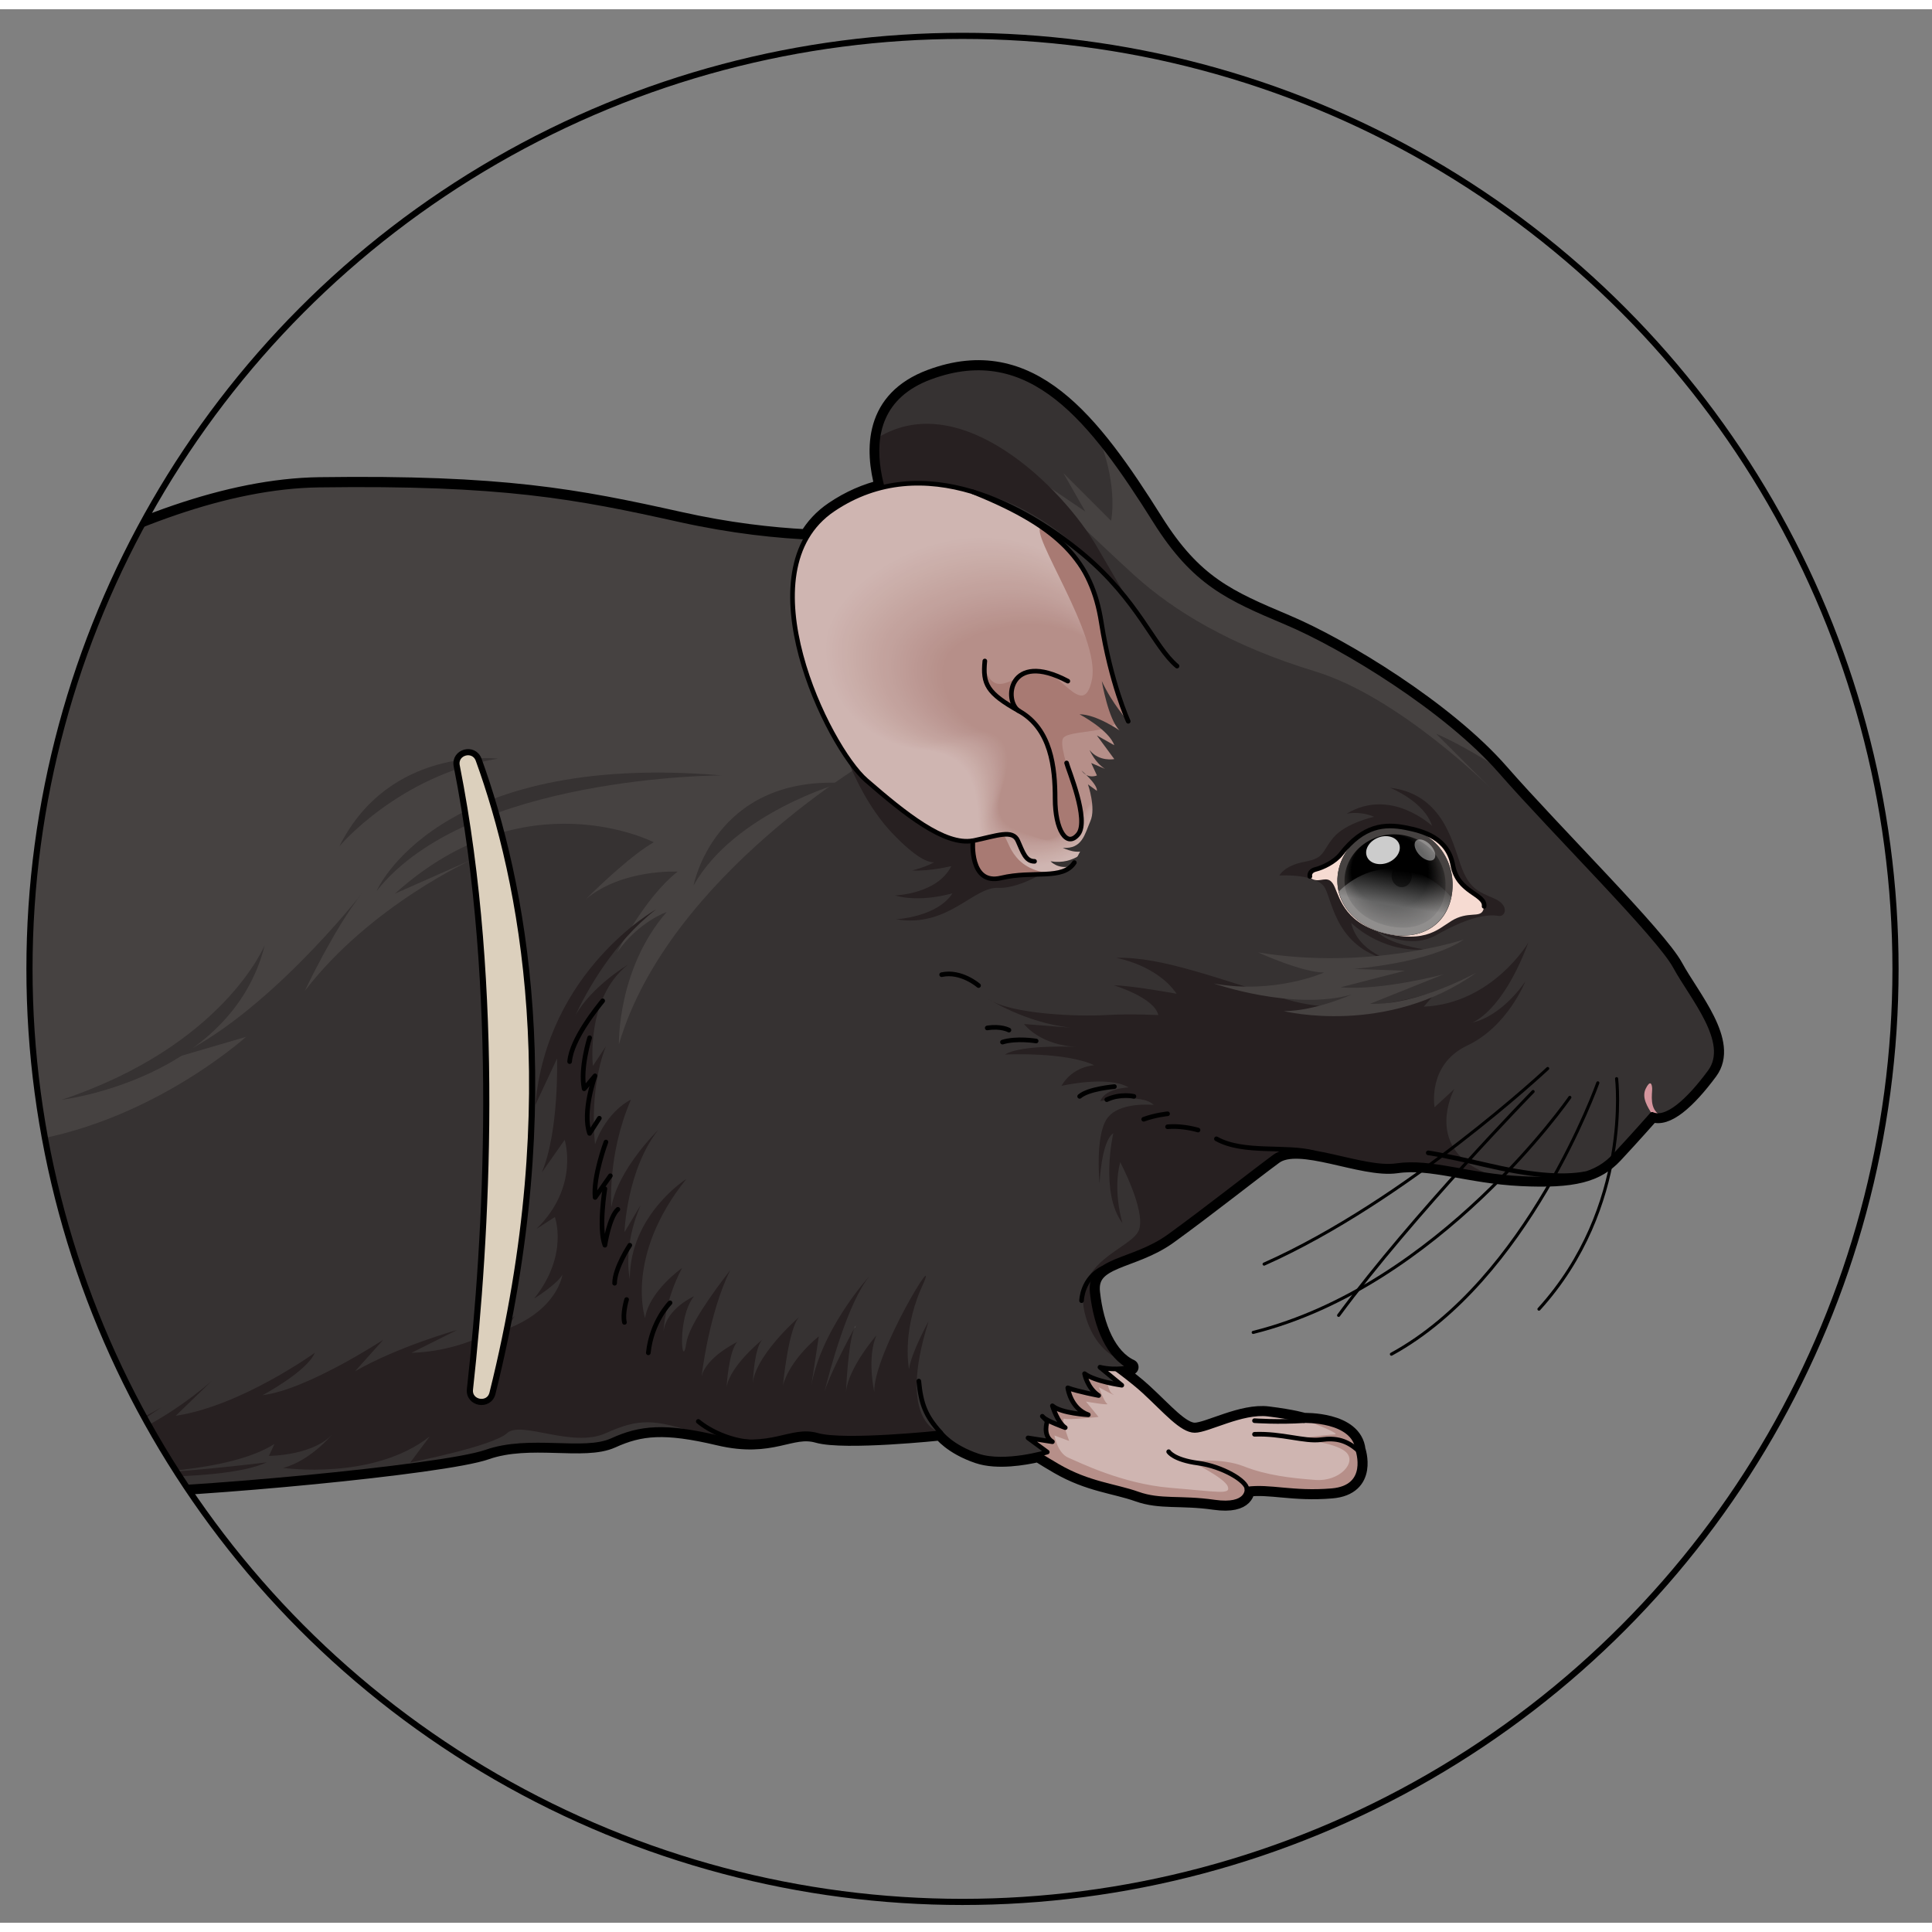 <?xml version="1.0" encoding="utf-8"?>
<!-- Created by: Science Figures, www.sciencefigures.org, Generator: Science Figures Editor -->
<svg version="1.1" id="Layer_1" xmlns="http://www.w3.org/2000/svg" xmlns:xlink="http://www.w3.org/1999/xlink" 
	 width="800px" height="800px" viewBox="0 0 314 311" enable-background="new 0 0 314 311" xml:space="preserve">
<rect x="0" y="0" width="314" height="311" fill="#808080" stroke="none"/>
<g>
	<defs>
		<circle id="SVGID_1_" cx="156.43" cy="155.97" r="151.64"/>
	</defs>
	<clipPath id="SVGID_2_">
		<use xlink:href="#SVGID_1_"  overflow="visible"/>
	</clipPath>
	<g clip-path="url(#SVGID_2_)">
		<g>
			
				<path fill="none" stroke="#000000" stroke-width="2.51" stroke-linecap="round" stroke-linejoin="round" stroke-miterlimit="10" d="
				M-418.03,301.7c0.21,2.76,26.27,2.54,48.94-10.59c22.68-13.14,88.14-61.87,147.89-69.71c51.98-6.82,111.48-9.79,133.48-11
				l-0.64,0.3c0,0,3.96,0,8.77,3.96c4.8,3.97,12.11,12.53,16.91,15.65c4.8,3.13,12.52,4.38,19.4,8.34c2.23,1.29,7.82,1.93,14.8,2.23
				c2.81,1.92,5.43,3.95,7.79,6.43c3.35,3.54,6.53,4.77,10.06,4.06c3.53-0.71,5.3,3.18,7.77,5.29c2.47,2.12,8.65,1.06,8.65,1.06
				s0.7-5.12-2.11-7.06c0,0,5.64,1.06,7.77,1.41c2.11,0.35,3.53,3.89,9.18,3.53c5.65-0.35,2.47-5.47,2.47-5.47s3.36-2.47-1.94-6.53
				c-1.74-1.33-2.96-2.23-3.98-2.86c14.56-0.09,55.02-3.85,61.85-6.26c7.1-2.5,15.87,0.2,20.46-1.88c4.59-2.09,8.56-2.5,17.32-0.42
				c8.77,2.08,11.69-1.67,16.07-0.42c4.38,1.25,20.04-0.41,20.04-0.41s1.67,2.29,6.05,3.76c3.13,1.04,7.5,0.28,9.77-0.24
				c1.03,0.64,2.11,1.31,3.21,1.94c5.03,2.91,9.27,3.18,12.97,4.5c3.71,1.32,6.89,0.53,12.45,1.32c5.56,0.79,5.3-2.12,5.3-2.12
				c3.7-0.52,7.42,0.8,13.77,0.27c6.35-0.53,4.24-6.62,4.24-6.62c-0.53-5.03-8.75-4.77-8.75-4.77s-1.59-0.53-5.83-1.06
				c-4.24-0.53-9.8,2.65-11.92,2.65c-2.12,0-4.77-3.18-8.22-6.35c-1.1-1.02-2.77-2.33-4.53-3.66c1.4-0.01,2.36-0.28,2.36-0.28
				c-3.55-1.66-5.64-6.46-6.26-12.1c-0.63-5.64,6.47-4.8,12.52-9.18c6.06-4.38,13.15-10.02,17.12-12.94
				c3.97-2.93,14.19,2.29,19.83,1.46c5.64-0.83,11.69,1.68,20.24,2.09c8.56,0.41,12.31-0.63,15.23-3.75
				c2.92-3.13,6.05-6.68,6.05-6.68c2.3,1.04,5.84-2.09,9.39-6.89c3.55-4.8-2.92-12.11-5.63-17.12c-2.72-5.01-19.62-21.7-28.38-31.72
				c-8.76-10.01-25.46-20.25-34.85-24.21c-9.39-3.97-14.91-6.33-21.29-16.49c-10.23-16.28-20.25-29.42-36.53-23.37
				c-9.53,3.54-9.47,11.73-7.78,17.91c-2.72,0.65-5.43,1.8-8.07,3.59c-1.84,1.24-3.23,2.77-4.24,4.49
				c-5.85-0.3-12.79-1.09-20.59-2.83c-16.9-3.76-28.8-6.05-58.64-5.64c-29.85,0.42-66.36,25.88-88.91,43.41
				c-22.54,17.53-26.92,32.35-35.06,41.95c-8.14,9.6-14.61,24.42-16.69,25.46c-1.41,0.71-3.95,3.22-4.75,4.71
				c-1.99,0.78-6.42-0.24-16.87,0.15c-11.44,0.42-40.26-1.06-86.45,4.87c-46.19,5.93-81.57,21.18-105.51,34.33
				c-23.95,13.13-48.74,36.44-72.68,49.36C-398.97,294.5-418.25,298.95-418.03,301.7z"/>
			<path fill="#CFB5B1" d="M173.52,215.36c0,0,9,6.09,12.44,9.27c3.45,3.18,6.1,6.35,8.22,6.35c2.12,0,7.68-3.18,11.92-2.65
				c4.24,0.52,5.83,1.06,5.83,1.06s8.21-0.27,8.75,4.77c0,0,2.11,6.09-4.24,6.62c-6.36,0.53-10.07-0.79-13.77-0.27
				c0,0,0.26,2.91-5.3,2.12c-5.56-0.8-8.74,0-12.45-1.32c-3.7-1.32-7.95-1.59-12.97-4.5c-5.04-2.91-9.8-6.36-9.8-6.36L173.52,215.36
				z"/>
			<path fill="#B68F89" d="M162.13,230.46l6.13-8.12c0.59-0.66,1.01-1.13,1.09-1.22c0.27-0.3,5.59-1.97,8.34-2.85
				c0.63,0.45,1.29,0.92,1.96,1.41c0.03,1.37,0.18,4.3,0.93,5.17c0.05,0.06,0.11,0.12,0.17,0.16c1.17,0.76-2.15-1.04-2.15-1.04
				s0.82,2.32,1.33,2.67c0.53,0.35-3.43-0.35-3.43-0.35l2.04,2.5c0,0-4.83,0.52-5.53,0.29c-0.7-0.23,0.76,3.61,0.76,3.61l-2.39-0.88
				c0,0,0.46,2.85,2.27,3.61c1.8,0.76,8.73,4.24,16.58,4.89c7.85,0.64,9.83,1.16,9.31-0.23c-0.52-1.4-5.99-4.07-5.99-4.07
				s4.95-0.64,8.61,0.81c3.67,1.46,7.74,1.92,11.64,2.21c3.89,0.3,6.81-2.85,4.94-4.54c-1.85-1.69-8.27-2.15-8.27-2.15
				s4.95-0.64,6.41-0.7c1.1-0.04-2.66-1.53-4.53-2.24c1.68,0.03,7.84,0.43,8.3,4.77c0,0,2.11,6.09-4.24,6.62
				c-6.36,0.53-10.07-0.79-13.77-0.27c0,0,0.26,2.91-5.3,2.12c-5.56-0.8-8.74,0-12.45-1.32c-3.7-1.32-7.95-1.59-12.97-4.5
				C166.9,233.9,162.13,230.46,162.13,230.46z"/>
			
				<path fill="none" stroke="#000000" stroke-width="0.753" stroke-linecap="round" stroke-linejoin="round" stroke-miterlimit="10" d="
				M173.52,215.36c0,0,9,6.09,12.44,9.27c3.45,3.18,6.1,6.35,8.22,6.35c2.12,0,7.68-3.18,11.92-2.65c4.24,0.52,5.83,1.06,5.83,1.06
				s8.21-0.27,8.75,4.77c0,0,2.11,6.09-4.24,6.62c-6.36,0.53-10.07-0.79-13.77-0.27c0,0,0.26,2.91-5.3,2.12
				c-5.56-0.8-8.74,0-12.45-1.32c-3.7-1.32-7.95-1.59-12.97-4.5c-5.04-2.91-9.8-6.36-9.8-6.36L173.52,215.36z"/>
			
				<path fill="none" stroke="#000000" stroke-width="0.753" stroke-linecap="round" stroke-linejoin="round" stroke-miterlimit="10" d="
				M202.66,240.52c0-1.32-3.98-3.7-7.95-4.23c-3.98-0.53-4.77-1.85-4.77-1.85"/>
			
				<path fill="none" stroke="#000000" stroke-width="0.753" stroke-linecap="round" stroke-linejoin="round" stroke-miterlimit="10" d="
				M211.92,229.4c-4.15,0.27-8.03,0-8.03,0"/>
			
				<path fill="none" stroke="#000000" stroke-width="0.753" stroke-linecap="round" stroke-linejoin="round" stroke-miterlimit="10" d="
				M220.67,234.17c-1.77-1.5-3.36-2.04-6.01-1.68c-2.64,0.35-6.36-1.06-10.77-0.88"/>
			<g>
				<g>
					<path fill="#CFB5B1" d="M-81.15,186.02c-0.42-0.52-10.17,5.29-11.86,6.56c-1.69,1.27-5.94,0-17.37,0.42
						c-11.44,0.42-40.26-1.06-86.45,4.87c-46.19,5.93-81.57,21.18-105.51,34.33c-23.95,13.13-48.74,36.44-72.68,49.36
						c-23.94,12.93-43.22,17.38-43,20.13c0.21,2.76,26.27,2.54,48.94-10.59c22.67-13.14,88.14-61.87,147.89-69.71
						c59.75-7.83,129.46-10.59,140.69-11.44C-69.28,209.11-75.44,193.01-81.15,186.02z"/>
					<path fill="#B68F89" d="M-369.09,291.11c-22.67,13.14-48.74,13.35-48.94,10.59c-0.06-0.79,1.46-1.7,4.22-2.92
						c4.41,2.44,15.18,0.93,26.7-4.16c18.51-8.18,50.88-28.4,80.85-49.25c29.98-20.85,50.88-23.33,94.67-31.61
						c43.79-8.28,92.69-8.67,110.84-9.07c18.14-0.39,15.38-12.11,15.38-12.11l3.08-6.25c0.64-0.28,1.07-0.41,1.14-0.31
						c5.71,6.99,11.87,23.09,0.64,23.94c-11.23,0.85-80.94,3.61-140.69,11.44C-280.95,229.24-346.42,277.97-369.09,291.11z"/>
				</g>
				
					<path fill="none" stroke="#000000" stroke-width="0.753" stroke-linecap="round" stroke-linejoin="round" stroke-miterlimit="10" d="
					M-81.15,186.02c-0.42-0.52-10.17,5.29-11.86,6.56c-1.69,1.27-5.94,0-17.37,0.42c-11.44,0.42-40.26-1.06-86.45,4.87
					c-46.19,5.93-81.57,21.18-105.51,34.33c-23.95,13.13-48.74,36.44-72.68,49.36c-23.94,12.93-43.22,17.38-43,20.13
					c0.21,2.76,26.27,2.54,48.94-10.59c22.67-13.14,88.14-61.87,147.89-69.71c59.75-7.83,129.46-10.59,140.69-11.44
					C-69.28,209.11-75.44,193.01-81.15,186.02z"/>
			</g>
			<path fill="#363232" d="M187.75,83.18c6.38,10.16,11.9,12.52,21.29,16.49c9.39,3.96,26.09,14.19,34.85,24.21
				c8.76,10.01,25.67,26.71,28.38,31.72c2.72,5.01,9.18,12.32,5.63,17.12c-3.55,4.8-7.09,7.93-9.39,6.89c0,0-3.13,3.55-6.05,6.68
				c-2.92,3.13-6.68,4.17-15.23,3.75c-8.56-0.41-14.61-2.92-20.24-2.09c-5.64,0.84-15.86-4.38-19.83-1.46
				c-3.96,2.92-11.06,8.55-17.12,12.94c-6.05,4.39-13.15,3.55-12.52,9.18c0.63,5.64,2.72,10.44,6.26,12.1c0,0-2.29,0.63-5.01,0
				l3.55,2.93c0,0-4.38-0.62-6.05-1.88c0,0,0.41,2.3,2.29,3.55c0,0-3.34-0.63-5.02-1.25c0,0,0.42,3.34,3.34,4.38
				c0,0-4.38-0.21-5.84-1.46c0,0,0.83,2.72,2.09,3.55c0,0-2.92-1.04-3.55-1.67c-0.63-0.63,0.63,0.63,0.63,0.63s-0.83,2.29,0.83,3.33
				l-3.96-0.62l3.13,2.3c0,0-6.88,2.09-11.27,0.63c-4.38-1.47-6.05-3.76-6.05-3.76s-15.65,1.66-20.04,0.41
				c-4.38-1.25-7.3,2.5-16.07,0.42c-8.77-2.08-12.73-1.67-17.32,0.42c-4.59,2.09-13.36-0.62-20.46,1.88
				c-7.1,2.5-50.5,6.47-63.44,6.26c-12.93-0.21-51.96,1.88-58.86-2.1c-6.88-3.96-14.6-5.22-19.4-8.34
				c-4.8-3.13-12.11-11.69-16.91-15.65c-4.8-3.96-8.77-3.96-8.77-3.96l3.55-1.67c0,0-2.5-1.46-5.01-0.21l5.84-3.34
				c0,0-3.55-0.62-4.17,0c0,0,1.66-1.67,3.33-1.67c0,0-4.38-1.88-5.84-1.46c0,0,3.75-1.46,5.63-1.46c0,0-4.38-1.87-6.06-1.46
				c0,0,3.14-2.29,4.38-2.09c0,0-3.33-1.25-5-0.63l3.96-1.04c0,0-3.13-1.88-5.42-1.67c-2.29,0.21,2.29-4.8,4.38-5.85
				c2.08-1.04,8.56-15.86,16.69-25.46c8.14-9.6,12.52-24.42,35.06-41.95c22.55-17.53,59.06-43,88.91-43.41
				c29.84-0.41,41.74,1.88,58.64,5.64c16.91,3.75,29.85,3.13,36.1,2.5c0,0-11.69-19.62,4.59-25.67
				C167.51,53.75,177.52,66.9,187.75,83.18z"/>
			<g>
				<g>
					<path fill="#464241" d="M172.82,75.38l7.76,7.76c0,0,1.14-5.17-1.73-12.82c3.05,3.78,5.96,8.19,8.89,12.85
						c6.38,10.16,11.9,12.52,21.29,16.49c9.16,3.87,25.25,13.7,34.18,23.47c-3.44-2.16-6.87-4.12-9.79-5.37l8.95,8.95
						c0,0-14.93-14.93-28.66-19.1c-13.74-4.18-22.98-9.86-29.26-15.53c-6.27-5.67-18.21-17.31-18.21-17.31l10.15,6.87L172.82,75.38z
						"/>
					<g>
						<path fill="#464241" d="M-88.77,188.15c2.08-1.04,8.56-15.86,16.69-25.46c8.14-9.6,12.52-24.42,35.06-41.95
							c22.55-17.53,59.06-43,88.91-43.41c29.84-0.41,41.74,1.88,58.64,5.64c9.64,2.14,17.98,2.85,24.54,2.96
							c3.06,13.58,7.31,35.42,7.31,35.42s-33.73,19.4-41.79,46.87c0,0-0.3-12.24,7.76-21.49c0,0-4.48,1.49-8.06,6.56
							c0,0,4.48-8.95,9.85-13.13c0,0-9.02-0.49-14.95,4.5c2.64-2.61,7.68-7.36,11.07-9.27c0,0-20.9-10.75-42.09,8.36L77,138.07
							c0,0-16.71,7.46-27.47,21.49c0,0,4.78-10.15,9.26-15.82c0,0-15.82,20.3-31.05,26.86l12.24-3.58c0,0-18.81,17.02-42.69,17.61
							l3.88,1.8c0,0-27.76,8.06-42.39,5.37l20.3-2.99c0,0-27.76,0.3-40.6-2.69c-12.84-2.98-21.8,5.38-21.8,5.38l8.66-1.2
							c0,0-6.36,5.91-15.44,5.98l2.34-0.62c0,0-3.13-1.88-5.42-1.67C-95.45,194.21-90.86,189.2-88.77,188.15z"/>
					</g>
					<g>
						<path fill="#272021" d="M243.55,147.36c1.13,0.19,1.86-1.74-0.75-2.85c-2.6-1.12-4.09-1.62-5.46-5.58
							c-1.37-3.97-3.1-11.41-11.41-12.4c0,0,5.58,2.23,6.82,6.2c0,0-6.69-6.32-13.89-1.98c0,0,2.11-0.5,4.47,0.5
							c0,0-4.59,0.99-6.58,3.34c-1.98,2.35-1.37,3.35-4.72,3.97c-3.34,0.62-4.09,2.23-4.09,2.23s6.2-0.37,7.44,2.1
							c1.24,2.48,1.99,9.92,10.91,11.78c0,0-5.58-1.36-6.7-6.2c0,0,4.72,4.84,11.91,4.34c0,0-6.07-0.87-7.69-2.98
							c0,0,5.09,3.22,9.67,0.62C238.1,147.85,241.32,146.98,243.55,147.36z"/>
						<path fill="#272021" d="M179.57,163.48c4.34-0.25,8.68,0,8.68,0c-0.62-2.85-7.19-4.83-7.19-4.83c2.73,0,10.17,1.36,10.17,1.36
							c-3.23-4.71-9.81-5.83-9.81-5.83c7.32-0.25,16.62,3.47,27.91,6.81c11.28,3.35,24.3-1.48,24.3-1.48l-2.23,2.6
							c11.16-0.5,17-10.42,17-10.42c-4.34,11.53-9.18,13.02-9.18,13.02c5.08-1.12,8.68-6.7,8.68-6.7s-2.85,7.31-9.42,10.41
							c-6.57,3.1-5.33,10.04-5.33,10.04l3.22-2.97c0,0-3.97,7.19,1.99,11.9c1.24,0.98,2.8,1.7,4.5,2.22
							c-6.33-0.81-11.24-2.37-15.86-1.69c-5.64,0.84-15.86-4.38-19.83-1.46c-3.96,2.92-11.06,8.55-17.12,12.94
							c-6.05,4.39-13.15,3.55-12.52,9.18c0.52,4.71,2.07,8.82,4.63,11.02c-2.2-1-4.49-3.02-5.69-7.04
							c-2.73-9.18,7.69-11.04,8.68-14.27c1-3.22-3.09-10.91-3.09-10.91c-1.25,4.71,0.37,9.92,0.37,9.92
							c-3.72-4.96-1.49-14.63-1.49-14.63c-1.98,1.37-2.23,8.18-2.23,8.18s-0.75-7.44,1.12-10.42c1.86-2.97,7.68-2.35,7.68-2.35
							c-1.98-1.99-8.68-0.62-8.68-0.62c0.75-2.11,4.59-2.23,4.59-2.23c-3.35-1.99-10.91-0.25-10.91-0.25
							c1.86-3.23,5.33-3.35,5.33-3.35c-4.72-2.23-14.51-1.74-14.51-1.74c2.73-1.73,12.16-1.23,12.16-1.23
							c-6.44-0.13-9.06-3.73-9.06-3.73l7.45,0.58c-7.36-0.85-13.28-4.67-13.28-4.67C164.19,163.35,175.23,163.73,179.57,163.48z"/>
						<path fill="#272021" d="M171.58,139.09c0,0-5.3,3.88-9.36,3.71c-4.07-0.18-8.13,6.53-16.6,5.11c0,0,6.71-0.35,9.18-4.23
							c0,0-5.12,1.58-9.36,0.35c0,0,6.88-0.18,9.17-4.76c0,0-3.7,0.88-6.36,0.7c0,0,4.42-1.05,4.95-2.64c0,0-0.53,4.58-8.13-3.36
							c-7.59-7.94-10.23-21.36-10.23-21.36l22.6,9.54L171.58,139.09z"/>
						<path fill="#272021" d="M133.04,85.88c5.89,0.2,10.54-0.1,13.59-0.41c0,0-4.99-8.38-3.9-15.87
							c13.53-8.19,29.99,8.21,35.55,17.76c6.18,10.59,11.3,19.42,12,20.13l-50.68-19.07C139.62,88.41,134.79,88.53,133.04,85.88z"/>
						<g>
							<path fill="#DBDCDD" d="M138.84,214.41c0.08-0.18,0.16-0.35,0.25-0.46C139.09,213.95,138.99,214.12,138.84,214.41z"/>
							<path fill="#272021" d="M-33.95,218.72c10.07,5.29,18.37,1.41,18.37,1.41c-3.36,2.83-10.77,3-10.77,3
								c3.88,1.42,11.13,1.06,11.65,1.06c0.53,0-5.29,2.12-5.29,2.12c5.29,1.24,10.41-0.7,10.41-0.7l-3.88,2.29
								c5.22,1.33,8.69,0.78,10.55,0.19l-4.02,1.75c4.6,1.06,15.37-3.35,15.9-3.35c0.53,0-7.42,3.71-7.42,3.71
								c7.42,1.07,18.19-3.71,18.19-3.71c-2.47,3.35-9.54,5.83-9.54,5.83c7.95,0,16.07-5.12,16.07-5.12l-8.12,5.47
								c8.12-2.47,16.24-9.71,16.24-9.71l-5.83,5.64c10.59-1.58,22.6-10.23,22.6-10.23c-1.23,3-8.47,6.88-8.47,6.88
								c7.24-0.89,19.6-9,19.6-9l-4.59,5.12c7.06-4.06,16.59-6.71,16.59-6.71l-7.42,3.71c10.59-0.36,16.78-6,16.78-6l-1.24,2.12
								c8.29-3.19,9-8.83,9-8.83c-0.88,1.59-4.59,3.88-4.59,3.88c5.65-7.06,3.36-13.24,3.36-13.24l-3.01,1.94
								c7.07-6.88,4.6-14.48,4.6-14.48l-3.71,5.29c2.83-6.7,2.48-18.53,2.48-18.53L87,178.1c1.94-21.89,19.6-31.78,19.6-31.78
								c-6.95,5.4-11.27,13.33-13.11,17.24c2.72-4.81,8.52-8.24,8.52-8.24c-6.88,5.47-5.65,16.42-5.65,16.42l2.11-3.18
								c-2.83,7.24-1.76,15.9-1.76,15.9c1.94-5.48,5.83-7.24,5.83-7.24c-3.88,9.01-3.18,17.48-3.18,17.48
								c1.06-6.18,7.6-12.54,7.6-12.54c-5.12,6.54-5.47,16.6-5.47,16.6l2.64-4.41c-3,6.89-1.77,12-1.77,12
								c0-10.41,9.19-16.24,9.19-16.24c-10.06,12.54-6.71,22.6-6.71,22.6c0.7-4.42,6.01-8.12,6.01-8.12
								c-2.83,5.3-3.01,10.24-3.01,10.24c0.53-3.71,4.95-5.65,4.95-5.65c-2.83,3.53-1.94,12.36-1.24,7.59
								c0.4-2.71,4.06-7.88,7.14-11.84c-3.48,6.93-4.67,17.31-4.67,17.31c0.7-3.18,5.82-5.65,5.82-5.65
								c-1.41,1.4-1.76,7.41-1.76,7.41c0.52-3.53,5.82-7.77,5.82-7.77c-1.42,1.42-1.59,7.77-1.59,7.77
								c-0.18-4.77,7.59-11.47,7.59-11.47c-1.76,1.77-2.65,11.12-2.65,11.12c1.24-4.41,5.83-7.95,5.83-7.95l-1.41,9.19
								c1.24-9.89,9.71-19.07,9.71-19.07c-3.63,4.37-6.6,15.72-7.39,18.91c0.85-2.83,3.93-8.66,4.85-10.33
								c-1.03,2.41-1.34,10.3-1.34,10.3c0.35-3.88,4.94-9.18,4.94-9.18c-1.59,3.71-0.35,9.18-0.35,9.18
								c-0.18-6.18,11.13-24.54,7.77-17.12c-0.08,0.21-0.18,0.41-0.27,0.61c-3.02,7.14-1.85,12.82-1.85,12.82
								c0.35-2.65,3.18-7.77,3.18-7.77c-5.3,16.77,1.97,18.11,1.97,18.11s-15.65,1.66-20.04,0.41c-4.38-1.25-7.3,2.5-16.07,0.42
								c-1.21-0.29-2.33-0.52-3.38-0.72c-7.08-2.33-9.57-2.46-14.94-0.03c-5.46,2.47-13.76-2.12-16.06,0
								c-2.29,2.12-15.72,4.76-15.72,4.76l3.17-4.24c-9.17,7.23-23.83,5.12-23.83,5.12c4.76-1.24,8.47-6.01,8.47-6.01
								c-3.01,4.06-10.78,4.06-10.78,4.06l0.89-1.94c-7.41,4.76-24.01,4.76-24.01,4.76c5.47,0.35,22.78-1.77,22.78-1.77
								c-8.12,3.71-32.14,1.77-36.37,3c-4.24,1.24-16.07,0.71-21.36-0.52C-19.64,237.43-33.95,218.72-33.95,218.72z"/>
						</g>
						<path fill="#272021" d="M-60.78,226.33c3.3-1.35,3.88-9.11,3.88-9.11c-2.33,3.69-8.14,4.85-8.14,4.85
							c5.23-2.52,6.58-9.11,6.58-9.11l-5.04,2.52c2.71-2.91,5.23-5.43,5.23-5.43c-1.55,1.55-6.01,3.68-6.01,3.68
							c3.68-3.68,6.01-10.46,6.01-10.46l-6.01,2.9c1.93-4.07,10.27-7.36,16.46-7.75c6.21-0.39,6.4-2.13,6.4-2.13l-2.14,16.48
							l2.72,10.46l15.6,17.76c-8.47-0.23-15.49-0.87-18.06-2.35c-6.88-3.96-14.6-5.22-19.4-8.34c-2.24-1.46-5.01-4.09-7.81-6.88
							C-66.36,225.37-62.23,226.93-60.78,226.33z"/>
					</g>
				</g>
				<path fill="#464241" d="M237.9,151.2c0,0-15.23,5.07-33.43,2.09c0,0,7.16,3.27,10.74,3.27c0,0-8.06,3.59-17.91,1.79
					c0,0,12.84,4.48,22.39,1.79c0,0-5.97,2.69-11.05,2.69c0,0,16.72,4.18,31.34-6.27c0,0-9.55,5.37-17.31,5.08l11.94-4.78
					c0,0-10.15,2.69-16.72,2.1l10.45-2.69l-8.36-0.3C219.99,155.98,232.25,155.05,237.9,151.2z"/>
			</g>
			<path fill="#D5959D" d="M268.52,179.59c-0.73-1.15-1.75-2.7-1.05-4.15c0.7-1.43,1.03-0.85,1.05,0c0.02,0.86-0.52,3.36,1.35,4.31
				L268.52,179.59z"/>
			<g>
				<path fill="#F6DBD2" d="M217.93,137.32c-1.1,1.4-1.83,1.69-3.78,2.33c-1.94,0.65-1.55,1.65-0.38,1.88
					c1.17,0.23,2.26-0.89,3.15,1.13c0.89,2.02,1.82,6.2,8.85,7.68c7.04,1.47,8.52-1.62,11.08-2.66c2.56-1.04,4.13,0.18,4.35-1.87
					c0.22-2.05-4.29-2.22-5.08-6.68c-0.8-4.46-4.8-5.55-7.71-6.12C225.06,132.35,221.6,132.6,217.93,137.32z"/>
				<g>
					<path fill="#464241" d="M235.97,143.81c-0.75,4.9-4.87,7.56-10.2,6.53c-5.32-1.04-9.07-5.04-8.32-9.94
						c0.75-4.9,5.64-8.44,10.97-7.4C233.75,134.04,236.72,138.92,235.97,143.81z"/>
					<path fill="#454140" d="M235.91,143.78c-0.75,4.87-4.85,7.53-10.15,6.49c-5.29-1.04-9.03-5.02-8.28-9.89
						c0.74-4.87,5.62-8.4,10.92-7.36C233.71,134.05,236.66,138.91,235.91,143.78z"/>
					<path fill="#44403F" d="M235.86,143.74c-0.75,4.85-4.83,7.49-10.1,6.46c-5.27-1.04-8.99-4.99-8.24-9.84
						c0.74-4.85,5.59-8.36,10.87-7.33C233.66,134.07,236.6,138.9,235.86,143.74z"/>
					<path fill="#433F3E" d="M235.8,143.71c-0.74,4.83-4.8,7.45-10.05,6.43c-5.24-1.03-8.95-4.97-8.2-9.8
						c0.74-4.83,5.57-8.32,10.82-7.29C233.62,134.08,236.54,138.89,235.8,143.71z"/>
					<path fill="#423E3D" d="M235.75,143.68c-0.74,4.8-4.78,7.42-10.01,6.4c-5.22-1.02-8.9-4.94-8.16-9.75
						c0.73-4.8,5.54-8.28,10.77-7.26C233.57,134.09,236.48,138.88,235.75,143.68z"/>
					<path fill="#413D3C" d="M235.69,143.65c-0.74,4.78-4.76,7.38-9.96,6.37c-5.19-1.02-8.86-4.92-8.12-9.7
						c0.73-4.78,5.51-8.24,10.71-7.22C233.53,134.11,236.42,138.87,235.69,143.65z"/>
					<path fill="#403C3C" d="M235.64,143.61c-0.73,4.76-4.73,7.35-9.91,6.34c-5.17-1.02-8.82-4.9-8.08-9.66
						c0.73-4.76,5.48-8.2,10.66-7.19C233.48,134.12,236.37,138.86,235.64,143.61z"/>
					<path fill="#3F3B3B" d="M235.58,143.58c-0.73,4.73-4.71,7.31-9.86,6.31c-5.14-1.01-8.77-4.87-8.04-9.61
						c0.72-4.74,5.46-8.16,10.61-7.16C233.44,134.13,236.31,138.85,235.58,143.58z"/>
					<path fill="#3E3B3A" d="M235.53,143.55c-0.73,4.71-4.69,7.28-9.82,6.28c-5.12-1.01-8.73-4.85-8-9.56
						c0.72-4.71,5.43-8.12,10.56-7.12C233.4,134.14,236.25,138.84,235.53,143.55z"/>
					<path fill="#3D3A39" d="M235.47,143.51c-0.72,4.69-4.66,7.24-9.77,6.25c-5.09-1-8.69-4.83-7.97-9.52
						c0.72-4.69,5.41-8.08,10.51-7.08C233.35,134.16,236.19,138.83,235.47,143.51z"/>
					<path fill="#3C3938" d="M235.42,143.48c-0.72,4.67-4.64,7.2-9.72,6.22c-5.07-1-8.65-4.8-7.93-9.47
						c0.71-4.67,5.38-8.04,10.46-7.05C233.31,134.17,236.13,138.82,235.42,143.48z"/>
					<path fill="#3B3837" d="M235.36,143.45c-0.72,4.64-4.62,7.17-9.67,6.19c-5.04-0.99-8.61-4.78-7.89-9.42
						c0.71-4.64,5.35-8,10.41-7.01C233.26,134.18,236.07,138.81,235.36,143.45z"/>
					<path fill="#3A3736" d="M235.31,143.41c-0.71,4.62-4.6,7.13-9.62,6.16c-5.02-0.99-8.56-4.75-7.85-9.37
						c0.71-4.62,5.33-7.96,10.36-6.98C233.22,134.2,236.01,138.8,235.31,143.41z"/>
					<path fill="#393635" d="M235.25,143.38c-0.71,4.6-4.57,7.1-9.57,6.13c-4.99-0.98-8.52-4.73-7.81-9.33
						c0.7-4.6,5.3-7.92,10.3-6.95C233.17,134.21,235.96,138.79,235.25,143.38z"/>
					<path fill="#383534" d="M235.2,143.35c-0.71,4.57-4.55,7.06-9.53,6.1c-4.97-0.98-8.48-4.71-7.77-9.28
						c0.7-4.57,5.27-7.88,10.25-6.91C233.13,134.22,235.9,138.78,235.2,143.35z"/>
					<path fill="#373433" d="M235.14,143.31c-0.7,4.55-4.53,7.03-9.48,6.06c-4.94-0.97-8.43-4.68-7.73-9.23
						c0.7-4.55,5.25-7.84,10.2-6.88C233.08,134.23,235.84,138.77,235.14,143.31z"/>
					<path fill="#363332" d="M235.09,143.28c-0.7,4.53-4.5,6.99-9.43,6.03c-4.92-0.97-8.39-4.66-7.69-9.19
						c0.69-4.53,5.22-7.8,10.15-6.84C233.04,134.24,235.78,138.76,235.09,143.28z"/>
					<path fill="#353231" d="M235.03,143.25c-0.7,4.5-4.48,6.96-9.38,6c-4.9-0.96-8.35-4.64-7.65-9.14c0.69-4.5,5.19-7.76,10.1-6.81
						C233,134.26,235.72,138.75,235.03,143.25z"/>
					<path fill="#343131" d="M234.98,143.21c-0.69,4.48-4.46,6.92-9.33,5.97c-4.87-0.96-8.31-4.61-7.62-9.09
						c0.69-4.48,5.17-7.72,10.04-6.77C232.95,134.27,235.66,138.74,234.98,143.21z"/>
					<path fill="#333030" d="M234.93,143.18c-0.69,4.46-4.44,6.88-9.29,5.94c-4.84-0.95-8.26-4.59-7.58-9.05
						c0.68-4.46,5.14-7.68,9.99-6.74C232.91,134.28,235.61,138.73,234.93,143.18z"/>
					<path fill="#322F2F" d="M234.87,143.15c-0.69,4.43-4.41,6.85-9.24,5.91c-4.82-0.95-8.22-4.57-7.54-9
						c0.68-4.44,5.11-7.65,9.94-6.7C232.86,134.3,235.55,138.72,234.87,143.15z"/>
					<path fill="#312E2E" d="M234.82,143.11c-0.68,4.41-4.39,6.81-9.19,5.88c-4.79-0.94-8.18-4.54-7.5-8.96
						c0.68-4.41,5.09-7.6,9.89-6.67C232.82,134.31,235.49,138.71,234.82,143.11z"/>
					<path fill="#302E2D" d="M234.76,143.08c-0.68,4.39-4.37,6.78-9.14,5.85c-4.77-0.94-8.14-4.52-7.46-8.91
						c0.67-4.39,5.06-7.57,9.84-6.63C232.77,134.32,235.43,138.69,234.76,143.08z"/>
					<path fill="#2F2D2C" d="M234.71,143.05c-0.68,4.37-4.34,6.74-9.1,5.82c-4.74-0.93-8.09-4.5-7.42-8.86
						c0.67-4.37,5.04-7.53,9.79-6.6C232.73,134.33,235.37,138.69,234.71,143.05z"/>
					<path fill="#2E2C2B" d="M234.65,143.01c-0.67,4.34-4.32,6.71-9.05,5.79c-4.72-0.93-8.05-4.47-7.38-8.81
						c0.67-4.34,5.01-7.49,9.74-6.56C232.68,134.35,235.31,138.68,234.65,143.01z"/>
					<path fill="#2D2B2A" d="M234.59,142.98c-0.67,4.32-4.3,6.67-9,5.76c-4.7-0.92-8.01-4.45-7.34-8.77
						c0.66-4.32,4.98-7.45,9.68-6.53C232.64,134.36,235.25,138.66,234.59,142.98z"/>
					<path fill="#2C2A29" d="M234.54,142.95c-0.66,4.3-4.28,6.63-8.95,5.73c-4.67-0.92-7.97-4.42-7.3-8.72
						c0.66-4.3,4.96-7.41,9.63-6.49C232.59,134.37,235.2,138.65,234.54,142.95z"/>
					<path fill="#2B2928" d="M234.48,142.91c-0.66,4.27-4.25,6.6-8.9,5.7c-4.64-0.91-7.92-4.4-7.26-8.67
						c0.66-4.27,4.93-7.37,9.58-6.46C232.55,134.38,235.14,138.64,234.48,142.91z"/>
					<path fill="#2A2827" d="M234.43,142.88c-0.66,4.25-4.23,6.56-8.86,5.67c-4.62-0.91-7.88-4.38-7.23-8.63
						c0.65-4.25,4.9-7.33,9.53-6.42C232.5,134.4,235.08,138.63,234.43,142.88z"/>
					<path fill="#292726" d="M234.38,142.84c-0.65,4.23-4.21,6.53-8.81,5.63c-4.6-0.9-7.84-4.35-7.19-8.58
						c0.65-4.23,4.88-7.29,9.48-6.39C232.46,134.41,235.02,138.62,234.38,142.84z"/>
					<path fill="#282626" d="M234.32,142.81c-0.65,4.2-4.19,6.49-8.76,5.6c-4.57-0.9-7.8-4.33-7.15-8.53
						c0.65-4.2,4.85-7.25,9.43-6.35C232.42,134.42,234.96,138.61,234.32,142.81z"/>
					<path fill="#272525" d="M234.27,142.78c-0.65,4.18-4.16,6.46-8.71,5.57c-4.55-0.89-7.75-4.31-7.11-8.49
						c0.64-4.18,4.82-7.21,9.37-6.32C232.37,134.43,234.9,138.6,234.27,142.78z"/>
					<path fill="#262424" d="M234.21,142.74c-0.64,4.16-4.14,6.42-8.66,5.54c-4.52-0.89-7.71-4.28-7.07-8.44
						c0.64-4.16,4.8-7.17,9.32-6.28C232.33,134.45,234.85,138.59,234.21,142.74z"/>
					<path fill="#252323" d="M234.16,142.71c-0.64,4.14-4.12,6.38-8.61,5.51c-4.5-0.88-7.67-4.26-7.03-8.39
						c0.64-4.14,4.77-7.13,9.27-6.25C232.28,134.46,234.79,138.58,234.16,142.71z"/>
					<path fill="#242222" d="M234.1,142.68c-0.64,4.11-4.09,6.35-8.57,5.48c-4.47-0.88-7.62-4.24-6.99-8.35
						c0.63-4.11,4.74-7.09,9.22-6.21C232.24,134.47,234.73,138.57,234.1,142.68z"/>
					<path fill="#232121" d="M234.05,142.64c-0.63,4.09-4.07,6.31-8.52,5.45c-4.45-0.87-7.58-4.21-6.95-8.3
						c0.63-4.09,4.72-7.05,9.17-6.18C232.19,134.48,234.67,138.56,234.05,142.64z"/>
					<path fill="#232120" d="M233.99,142.61c-0.63,4.06-4.05,6.28-8.47,5.42c-4.42-0.87-7.54-4.19-6.91-8.25
						c0.62-4.06,4.69-7.01,9.12-6.14C232.15,134.5,234.61,138.55,233.99,142.61z"/>
					<path fill="#22201F" d="M233.94,142.58c-0.63,4.04-4.03,6.24-8.42,5.39c-4.39-0.86-7.5-4.16-6.88-8.21
						c0.62-4.04,4.66-6.97,9.07-6.11C232.1,134.51,234.55,138.54,233.94,142.58z"/>
					<path fill="#211F1E" d="M233.88,142.54c-0.62,4.02-4,6.21-8.37,5.36c-4.37-0.86-7.45-4.14-6.83-8.16
						c0.62-4.02,4.64-6.93,9.01-6.07C232.06,134.52,234.49,138.53,233.88,142.54z"/>
					<path fill="#201E1D" d="M233.83,142.51c-0.62,3.99-3.98,6.17-8.33,5.33c-4.35-0.85-7.41-4.12-6.8-8.11
						c0.62-4,4.61-6.89,8.96-6.04C232.02,134.53,234.44,138.52,233.83,142.51z"/>
					<path fill="#1F1D1C" d="M233.77,142.48c-0.62,3.97-3.96,6.13-8.28,5.3c-4.32-0.85-7.37-4.09-6.76-8.07
						c0.61-3.97,4.58-6.85,8.91-6C231.97,134.55,234.38,138.51,233.77,142.48z"/>
					<path fill="#1E1C1B" d="M233.72,142.44c-0.61,3.95-3.94,6.1-8.23,5.27c-4.3-0.84-7.33-4.07-6.72-8.02
						c0.61-3.95,4.56-6.81,8.86-5.97C231.93,134.56,234.32,138.5,233.72,142.44z"/>
					<path fill="#1D1B1B" d="M233.66,142.41c-0.61,3.93-3.91,6.06-8.18,5.23c-4.27-0.84-7.28-4.05-6.68-7.97
						c0.6-3.93,4.53-6.77,8.81-5.93C231.88,134.57,234.26,138.49,233.66,142.41z"/>
					<path fill="#1C1A1A" d="M233.61,142.38c-0.6,3.9-3.89,6.03-8.13,5.2c-4.24-0.83-7.24-4.02-6.64-7.92c0.6-3.9,4.5-6.73,8.76-5.9
						C231.84,134.58,234.2,138.48,233.61,142.38z"/>
					<path fill="#1B1919" d="M233.55,142.34c-0.6,3.88-3.87,5.99-8.09,5.17c-4.22-0.83-7.2-4-6.6-7.88c0.6-3.88,4.48-6.69,8.7-5.87
						C231.79,134.6,234.14,138.47,233.55,142.34z"/>
					<path fill="#1A1818" d="M233.5,142.31c-0.6,3.86-3.84,5.96-8.04,5.14c-4.2-0.82-7.16-3.98-6.56-7.83
						c0.6-3.86,4.45-6.65,8.65-5.83C231.75,134.61,234.09,138.46,233.5,142.31z"/>
					<path fill="#191717" d="M233.44,142.28c-0.59,3.83-3.82,5.92-7.99,5.11c-4.17-0.82-7.11-3.95-6.52-7.79
						c0.59-3.84,4.43-6.61,8.6-5.79C231.7,134.62,234.03,138.45,233.44,142.28z"/>
					<path fill="#181616" d="M233.39,142.24c-0.59,3.81-3.8,5.89-7.94,5.08c-4.15-0.81-7.07-3.93-6.48-7.74
						c0.59-3.81,4.4-6.58,8.55-5.76C231.66,134.63,233.97,138.44,233.39,142.24z"/>
					<path fill="#171515" d="M233.33,142.21c-0.59,3.79-3.78,5.85-7.89,5.05c-4.12-0.81-7.03-3.9-6.45-7.69
						c0.59-3.79,4.37-6.53,8.5-5.73C231.62,134.65,233.91,138.43,233.33,142.21z"/>
					<path fill="#161414" d="M233.28,142.18c-0.58,3.76-3.75,5.82-7.85,5.02c-4.1-0.8-6.99-3.88-6.41-7.65
						c0.58-3.76,4.34-6.5,8.45-5.69C231.57,134.66,233.85,138.42,233.28,142.18z"/>
					<path fill="#151413" d="M233.22,142.14c-0.58,3.74-3.73,5.78-7.8,4.99c-4.07-0.8-6.94-3.86-6.37-7.6
						c0.58-3.74,4.32-6.46,8.4-5.66C231.53,134.67,233.79,138.41,233.22,142.14z"/>
					<path fill="#141312" d="M233.17,142.11c-0.58,3.72-3.71,5.74-7.75,4.96c-4.05-0.8-6.9-3.83-6.33-7.55
						c0.58-3.72,4.29-6.42,8.34-5.62C231.48,134.69,233.74,138.39,233.17,142.11z"/>
					<path fill="#131211" d="M233.11,142.08c-0.57,3.69-3.68,5.71-7.7,4.93c-4.02-0.79-6.86-3.81-6.29-7.5
						c0.57-3.7,4.27-6.38,8.29-5.59C231.44,134.7,233.68,138.39,233.11,142.08z"/>
					<path fill="#121110" d="M233.06,142.04c-0.57,3.67-3.66,5.67-7.65,4.9c-4-0.79-6.81-3.79-6.25-7.46
						c0.57-3.67,4.24-6.34,8.24-5.55C231.39,134.71,233.62,138.37,233.06,142.04z"/>
					<path fill="#111010" d="M233,142.01c-0.57,3.65-3.64,5.64-7.61,4.87c-3.97-0.78-6.77-3.76-6.21-7.41
						c0.56-3.65,4.21-6.3,8.19-5.52C231.35,134.72,233.56,138.36,233,142.01z"/>
					<path fill="#100F0F" d="M232.95,141.98c-0.56,3.63-3.61,5.6-7.56,4.83c-3.95-0.78-6.73-3.74-6.17-7.37
						c0.56-3.63,4.19-6.26,8.14-5.48C231.3,134.74,233.5,138.35,232.95,141.98z"/>
					<path fill="#0F0E0E" d="M232.89,141.94c-0.56,3.6-3.59,5.57-7.51,4.8c-3.92-0.77-6.69-3.72-6.13-7.32
						c0.56-3.6,4.16-6.22,8.09-5.45C231.26,134.75,233.44,138.34,232.89,141.94z"/>
					<path fill="#0E0D0D" d="M232.84,141.91c-0.56,3.58-3.57,5.53-7.46,4.77c-3.9-0.77-6.64-3.69-6.1-7.27
						c0.55-3.58,4.13-6.18,8.03-5.41C231.21,134.76,233.38,138.33,232.84,141.91z"/>
					<path fill="#0D0C0C" d="M232.78,141.88c-0.55,3.56-3.54,5.49-7.41,4.74c-3.87-0.76-6.6-3.67-6.06-7.22
						c0.55-3.56,4.11-6.14,7.98-5.38C231.17,134.77,233.33,138.32,232.78,141.88z"/>
					<path fill="#0C0B0B" d="M232.73,141.84c-0.55,3.53-3.52,5.46-7.37,4.71c-3.85-0.76-6.56-3.64-6.02-7.18
						c0.55-3.53,4.08-6.1,7.93-5.34C231.13,134.79,233.27,138.31,232.73,141.84z"/>
					<path fill="#0B0A0A" d="M232.67,141.81c-0.55,3.51-3.5,5.42-7.32,4.68c-3.82-0.75-6.52-3.62-5.98-7.13
						c0.54-3.51,4.05-6.06,7.88-5.31C231.08,134.8,233.21,138.3,232.67,141.81z"/>
					<path fill="#0A0909" d="M232.62,141.78c-0.54,3.49-3.48,5.39-7.27,4.65c-3.8-0.75-6.47-3.6-5.94-7.08
						c0.54-3.49,4.03-6.02,7.83-5.27C231.04,134.81,233.15,138.29,232.62,141.78z"/>
					<path fill="#090808" d="M232.56,141.74c-0.54,3.46-3.45,5.35-7.22,4.62c-3.77-0.74-6.43-3.57-5.9-7.04
						c0.54-3.46,4-5.98,7.77-5.24C230.99,134.82,233.09,138.28,232.56,141.74z"/>
					<path fill="#080707" d="M232.51,141.71c-0.54,3.44-3.43,5.32-7.18,4.59c-3.75-0.74-6.39-3.55-5.86-6.99
						c0.53-3.44,3.98-5.94,7.73-5.2C230.95,134.84,233.03,138.27,232.51,141.71z"/>
					<path fill="#070706" d="M232.45,141.68c-0.53,3.42-3.41,5.28-7.13,4.56c-3.72-0.73-6.34-3.53-5.82-6.94
						c0.53-3.42,3.95-5.9,7.67-5.17C230.9,134.85,232.98,138.26,232.45,141.68z"/>
					<path fill="#060605" d="M232.4,141.64c-0.53,3.39-3.38,5.24-7.08,4.53c-3.7-0.73-6.3-3.5-5.78-6.9
						c0.53-3.39,3.92-5.86,7.62-5.13C230.86,134.86,232.92,138.25,232.4,141.64z"/>
					<path fill="#050505" d="M232.34,141.61c-0.53,3.37-3.36,5.21-7.03,4.5c-3.67-0.72-6.26-3.48-5.74-6.85
						c0.52-3.37,3.89-5.82,7.57-5.1C230.81,134.87,232.86,138.24,232.34,141.61z"/>
					<path fill="#040404" d="M232.29,141.58c-0.52,3.35-3.34,5.17-6.98,4.47c-3.65-0.72-6.22-3.45-5.7-6.8
						c0.52-3.35,3.87-5.78,7.52-5.06C230.77,134.89,232.8,138.23,232.29,141.58z"/>
					<path fill="#030303" d="M232.24,141.54c-0.52,3.33-3.32,5.14-6.93,4.44c-3.63-0.71-6.18-3.43-5.67-6.76
						c0.52-3.33,3.84-5.74,7.47-5.03C230.72,134.9,232.74,138.22,232.24,141.54z"/>
					<path fill="#020202" d="M232.18,141.51c-0.52,3.3-3.29,5.1-6.88,4.41c-3.6-0.71-6.13-3.41-5.63-6.71
						c0.51-3.3,3.82-5.7,7.41-4.99C230.68,134.91,232.68,138.21,232.18,141.51z"/>
					<path fill="#010101" d="M232.12,141.48c-0.51,3.28-3.27,5.07-6.84,4.38c-3.58-0.7-6.09-3.39-5.59-6.66
						c0.51-3.28,3.79-5.66,7.36-4.96C230.64,134.92,232.63,138.2,232.12,141.48z"/>
					<path d="M232.07,141.44c-0.51,3.26-3.25,5.03-6.79,4.34c-3.55-0.7-6.05-3.36-5.55-6.62c0.51-3.26,3.76-5.62,7.31-4.92
						C230.59,134.94,232.57,138.19,232.07,141.44z"/>
				</g>
				<path fill="#464241" d="M228.43,133c-5.33-1.04-10.23,2.5-10.97,7.4c-0.76,4.9,3,8.89,8.32,9.94c5.33,1.04,9.44-1.63,10.2-6.53
					C236.72,138.92,233.75,134.04,228.43,133z M225.97,149.07c-4.88-0.95-7.98-4.51-7.38-8.45c0.66-4.34,5.08-7.25,9.64-6.36
					c4.45,0.86,7.29,4.88,6.61,9.33C234.19,147.78,230.63,149.99,225.97,149.07z"/>
				
					<linearGradient id="SVGID_3_" gradientUnits="userSpaceOnUse" x1="156.214" y1="379.863" x2="156.214" y2="390.643" gradientTransform="matrix(0.985 0.171 0.171 -0.985 6.904 497.994)">
					<stop  offset="0.461" style="stop-color:#FFFFFF"/>
					<stop  offset="1" style="stop-color:#000000"/>
				</linearGradient>
				<path opacity="0.4" fill="url(#SVGID_3_)" enable-background="new    " d="M228.55,139.88c-4.12-0.81-8.07,0.64-10.96,3.5
					c0.82,3.48,3.99,6.13,8.17,6.95c5.14,1,9.12-1.46,10.08-6.04C233.97,142.07,231.47,140.45,228.55,139.88z"/>
				<path opacity="0.5" enable-background="new    " d="M229.44,141.17c-0.15,1-1,1.66-1.9,1.49c-0.9-0.18-1.5-1.12-1.35-2.12
					c0.15-0.99,1-1.66,1.9-1.48C228.99,139.22,229.59,140.17,229.44,141.17z"/>
				<path opacity="0.8" fill="#FFFFFF" enable-background="new    " d="M227.45,135.84c0.3,1.17-0.66,2.49-2.14,2.95
					c-1.48,0.45-2.92-0.12-3.22-1.29c-0.31-1.17,0.66-2.49,2.14-2.95C225.7,134.1,227.14,134.67,227.45,135.84z"/>
				<path opacity="0.4" fill="#FFFFFF" enable-background="new    " d="M233.1,138.08c-0.4,0.53-1.41,0.32-2.25-0.47
					c-0.83-0.79-1.18-1.85-0.77-2.39c0.4-0.53,1.42-0.32,2.25,0.46C233.16,136.47,233.51,137.54,233.1,138.08z"/>
				
					<path fill="none" stroke="#000000" stroke-width="0.753" stroke-linecap="round" stroke-linejoin="round" stroke-miterlimit="10" d="
					M241.21,145.81c0.22-2.05-4.29-2.22-5.08-6.68c-0.8-4.46-4.8-5.55-7.71-6.12c-3.36-0.65-6.83-0.42-10.5,4.31
					c-0.98,1.25-2.91,2.18-4.08,2.47c-1.18,0.29-0.95,1.16-0.95,1.16"/>
			</g>
			<g>
				<g>
					
						<path fill="none" stroke="#000000" stroke-width="0.753" stroke-linecap="round" stroke-linejoin="round" stroke-miterlimit="10" d="
						M187.75,83.18c6.38,10.16,11.9,12.52,21.29,16.49c9.39,3.96,26.09,14.19,34.85,24.21c8.76,10.01,25.67,26.71,28.38,31.72
						c2.72,5.01,9.18,12.32,5.63,17.12c-3.55,4.8-7.09,7.93-9.39,6.89c0,0-3.13,3.55-6.05,6.68c-2.92,3.13-6.68,4.17-15.23,3.75
						c-8.56-0.41-14.61-2.92-20.24-2.09c-5.64,0.84-15.86-4.38-19.83-1.46c-3.96,2.92-11.06,8.55-17.12,12.94
						c-6.05,4.39-13.15,3.55-12.52,9.18c0.63,5.64,2.72,10.44,6.26,12.1c0,0-2.29,0.63-5.01,0l3.55,2.93c0,0-4.38-0.62-6.05-1.88
						c0,0,0.41,2.3,2.29,3.55c0,0-3.34-0.63-5.02-1.25c0,0,0.42,3.34,3.34,4.38c0,0-4.38-0.21-5.84-1.46c0,0,0.83,2.72,2.09,3.55
						c0,0-2.92-1.04-3.55-1.67c-0.63-0.63,0.63,0.63,0.63,0.63s-0.83,2.29,0.83,3.33l-3.96-0.62l3.13,2.3c0,0-6.88,2.09-11.27,0.63
						c-4.38-1.47-6.05-3.76-6.05-3.76s-15.65,1.66-20.04,0.41c-4.38-1.25-7.3,2.5-16.07,0.42c-8.77-2.08-12.73-1.67-17.32,0.42
						c-4.59,2.09-13.36-0.62-20.46,1.88c-7.1,2.5-50.5,6.47-63.44,6.26c-12.93-0.21-51.96,1.88-58.86-2.1
						c-6.88-3.96-14.6-5.22-19.4-8.34c-4.8-3.13-12.11-11.69-16.91-15.65c-4.8-3.96-8.77-3.96-8.77-3.96l3.55-1.67
						c0,0-2.5-1.46-5.01-0.21l5.84-3.34c0,0-3.55-0.62-4.17,0c0,0,1.66-1.67,3.33-1.67c0,0-4.38-1.88-5.84-1.46
						c0,0,3.75-1.46,5.63-1.46c0,0-4.38-1.87-6.06-1.46c0,0,3.14-2.29,4.38-2.09c0,0-3.33-1.25-5-0.63l3.96-1.04
						c0,0-3.13-1.88-5.42-1.67c-2.29,0.21,2.29-4.8,4.38-5.85c2.08-1.04,8.56-15.86,16.69-25.46c8.14-9.6,12.52-24.42,35.06-41.95
						c22.55-17.53,59.06-43,88.91-43.41c29.84-0.41,41.74,1.88,58.64,5.64c16.91,3.75,29.85,3.13,36.1,2.5
						c0,0-11.69-19.62,4.59-25.67C167.51,53.75,177.52,66.9,187.75,83.18z"/>
					
						<path fill="none" stroke="#000000" stroke-width="0.753" stroke-linecap="round" stroke-linejoin="round" stroke-miterlimit="10" d="
						M213.65,185.88c-4.64-1.24-11.53,0.18-15.95-2.29"/>
					
						<path fill="none" stroke="#000000" stroke-width="0.753" stroke-linecap="round" stroke-linejoin="round" stroke-miterlimit="10" d="
						M194.71,182.16c-1.24-0.35-3.18-0.7-4.95-0.53"/>
					
						<path fill="none" stroke="#000000" stroke-width="0.753" stroke-linecap="round" stroke-linejoin="round" stroke-miterlimit="10" d="
						M189.76,179.52c0,0-1.94,0.18-3.88,0.89"/>
					
						<path fill="none" stroke="#000000" stroke-width="0.753" stroke-linecap="round" stroke-linejoin="round" stroke-miterlimit="10" d="
						M184.29,176.69c0,0-2.11-0.53-4.41,0.53"/>
					
						<path fill="none" stroke="#000000" stroke-width="0.753" stroke-linecap="round" stroke-linejoin="round" stroke-miterlimit="10" d="
						M181.12,175.1c0,0-4.24,0.35-5.65,1.59"/>
					
						<path fill="none" stroke="#000000" stroke-width="0.753" stroke-linecap="round" stroke-linejoin="round" stroke-miterlimit="10" d="
						M168.4,167.69c0,0-3.18-0.53-5.47,0.18"/>
					
						<path fill="none" stroke="#000000" stroke-width="0.753" stroke-linecap="round" stroke-linejoin="round" stroke-miterlimit="10" d="
						M163.98,165.92c0,0-1.24-0.71-3.53-0.35"/>
					
						<path fill="none" stroke="#000000" stroke-width="0.753" stroke-linecap="round" stroke-linejoin="round" stroke-miterlimit="10" d="
						M159.04,158.68c0,0-2.82-2.47-6-1.77"/>
					
						<path fill="none" stroke="#000000" stroke-width="0.753" stroke-linecap="round" stroke-linejoin="round" stroke-miterlimit="10" d="
						M175.78,209.89c0,0,0.07-3.67,3.51-5.3"/>
					
						<path fill="none" stroke="#000000" stroke-width="0.753" stroke-linecap="round" stroke-linejoin="round" stroke-miterlimit="10" d="
						M152.9,231.36c-2.51-2.76-3.21-4.7-3.57-8.4"/>
					
						<path fill="none" stroke="#000000" stroke-width="0.753" stroke-linecap="round" stroke-linejoin="round" stroke-miterlimit="10" d="
						M97.95,161.16c-0.7,0.88-5.09,6.19-5.37,9.88"/>
					
						<path fill="none" stroke="#000000" stroke-width="0.753" stroke-linecap="round" stroke-linejoin="round" stroke-miterlimit="10" d="
						M95.83,167.16c0,0-1.58,4.95-0.89,8.3l1.77-2.11c0,0-2.12,5.82-0.89,9.36l1.59-2.47"/>
					
						<path fill="none" stroke="#000000" stroke-width="0.753" stroke-linecap="round" stroke-linejoin="round" stroke-miterlimit="10" d="
						M98.48,184.11c0,0-2.11,5.65-1.76,9.01l2.48-3.53"/>
					
						<path fill="none" stroke="#000000" stroke-width="0.753" stroke-linecap="round" stroke-linejoin="round" stroke-miterlimit="10" d="
						M98.31,191.7c0,0-1.06,6.36,0,9.18c0,0,0.7-4.59,2.11-5.83"/>
					
						<path fill="none" stroke="#000000" stroke-width="0.753" stroke-linecap="round" stroke-linejoin="round" stroke-miterlimit="10" d="
						M102.36,200.88c0,0-2.47,3.71-2.47,6.18"/>
					
						<path fill="none" stroke="#000000" stroke-width="0.753" stroke-linecap="round" stroke-linejoin="round" stroke-miterlimit="10" d="
						M101.84,209.71c0,0-0.7,2.3-0.35,3.71"/>
					
						<path fill="none" stroke="#000000" stroke-width="0.753" stroke-linecap="round" stroke-linejoin="round" stroke-miterlimit="10" d="
						M108.9,210.24c0,0-3,3.01-3.53,8.13"/>
					
						<path fill="none" stroke="#000000" stroke-width="0.753" stroke-linecap="round" stroke-linejoin="round" stroke-miterlimit="10" d="
						M121.61,232.83c-2.96-0.27-6.18-1.69-8.12-3.31"/>
				</g>
				
					<path fill="none" stroke="#000000" stroke-width="0.753" stroke-linecap="round" stroke-linejoin="round" stroke-miterlimit="10" d="
					M257.71,189.26c-3.88,0.72-9.16,0.24-16.5-1.49c-7.34-1.72-9.08-1.9-9.08-1.9"/>
			</g>
			<g>
				<path fill="#CFB5B1" d="M191.3,106.76c-3.76-3.13-6.26-10.65-15.23-18.16c-8.98-7.51-25.88-17.32-40.69-7.3
					c-14.82,10.01-0.84,38.6,5.42,44.03c6.26,5.43,12.72,10.64,17.32,9.81c0,0-0.63,7.3,4.59,6.05c5.22-1.25,10.02,0.41,11.9-2.5"/>
				<g>
					<path fill="#CFB5B1" d="M185.23,117.46c-0.69,1.83-4.8,15.37-9.45,19.19c-4.66,3.82-16.22,4.65-16.74-3.91
						c-0.51-8.56-2.4-11.61-9.65-12.34c-7.26-0.72-15.98-6.82-15.54-17.41c0.44-10.6,22.21-23.95,38.32-13.93
						C188.28,99.07,187.7,110.88,185.23,117.46z"/>
					<path fill="#CEB4B0" d="M185.11,117.63c-0.75,1.93-4.89,15.27-9.5,18.96c-4.62,3.7-16.03,4.5-16.49-4.01
						c-0.45-8.51-2.33-11.54-9.49-12.27c-7.16-0.72-15.8-6.83-15.3-17.29c0.5-10.47,22.2-23.54,38.04-13.52
						C188.12,99.46,187.66,111.1,185.11,117.63z"/>
					<path fill="#CEB3AF" d="M184.99,117.81c-0.82,2.02-4.97,15.17-9.55,18.74c-4.59,3.57-15.83,4.35-16.23-4.1
						c-0.39-8.45-2.26-11.47-9.32-12.2c-7.07-0.72-15.63-6.84-15.07-17.17c0.56-10.34,22.19-23.14,37.77-13.11
						C187.96,99.85,187.62,111.32,184.99,117.81z"/>
					<path fill="#CDB2AE" d="M184.87,117.99c-0.89,2.12-5.05,15.07-9.59,18.51c-4.55,3.44-15.63,4.2-15.96-4.2
						c-0.32-8.39-2.19-11.4-9.15-12.13c-6.98-0.73-15.46-6.84-14.84-17.05c0.63-10.21,22.18-22.73,37.49-12.7
						C187.8,100.24,187.56,111.53,184.87,117.99z"/>
					<path fill="#CDB1AD" d="M184.75,118.17c-0.95,2.22-5.13,14.97-9.64,18.29c-4.52,3.32-15.43,4.05-15.7-4.29
						c-0.26-8.34-2.12-11.33-8.99-12.07c-6.88-0.73-15.29-6.85-14.6-16.92c0.69-10.08,22.17-22.33,37.21-12.29
						C187.64,100.63,187.5,111.74,184.75,118.17z"/>
					<path fill="#CCB0AC" d="M184.63,118.35c-1.02,2.32-5.22,14.87-9.69,18.06c-4.48,3.19-15.23,3.89-15.44-4.39
						c-0.2-8.28-2.05-11.26-8.82-12c-6.78-0.73-15.12-6.86-14.37-16.8c0.75-9.94,22.16-21.92,36.93-11.88
						C187.48,101.01,187.44,111.96,184.63,118.35z"/>
					<path fill="#CBAFAB" d="M184.5,118.53c-1.09,2.42-5.3,14.77-9.73,17.84c-4.44,3.07-15.04,3.74-15.18-4.49
						c-0.14-8.23-1.98-11.19-8.66-11.93c-6.69-0.73-14.95-6.87-14.14-16.68c0.81-9.81,22.15-21.52,36.66-11.47
						C187.32,101.4,187.37,112.17,184.5,118.53z"/>
					<path fill="#CBAFAA" d="M184.38,118.71c-1.16,2.52-5.38,14.67-9.78,17.61c-4.41,2.94-14.84,3.59-14.92-4.58
						c-0.08-8.17-1.91-11.12-8.49-11.86c-6.59-0.73-14.78-6.88-13.9-16.56c0.88-9.68,22.13-21.12,36.38-11.06
						C187.16,101.78,187.3,112.38,184.38,118.71z"/>
					<path fill="#CAAEA9" d="M184.26,118.89c-1.23,2.62-5.46,14.57-9.83,17.38c-4.37,2.81-14.64,3.44-14.66-4.68
						c-0.01-8.12-1.84-11.05-8.33-11.79c-6.5-0.73-14.61-6.89-13.67-16.44c0.94-9.55,22.12-20.72,36.1-10.65
						C187,102.16,187.23,112.59,184.26,118.89z"/>
					<path fill="#CAADA8" d="M184.14,119.07c-1.31,2.72-5.55,14.47-9.88,17.16c-4.34,2.69-14.44,3.29-14.4-4.77
						c0.05-8.06-1.77-10.98-8.16-11.73c-6.4-0.73-14.44-6.9-13.44-16.32c1-9.42,22.11-20.32,35.83-10.24
						C186.84,102.54,187.15,112.79,184.14,119.07z"/>
					<path fill="#C9ACA7" d="M184.02,119.25c-1.38,2.82-5.63,14.37-9.92,16.93c-4.3,2.56-14.25,3.14-14.14-4.87
						c0.11-8.01-1.7-10.91-8-11.66c-6.31-0.74-14.27-6.91-13.2-16.2c1.06-9.29,22.1-19.93,35.55-9.83
						C186.68,102.92,187.08,113,184.02,119.25z"/>
					<path fill="#C8ABA6" d="M183.9,119.43c-1.45,2.92-5.71,14.27-9.97,16.71c-4.27,2.44-14.05,2.99-13.88-4.96
						c0.17-7.95-1.63-10.84-7.83-11.59c-6.21-0.74-14.1-6.92-12.97-16.07c1.13-9.16,22.08-19.53,35.27-9.42
						C186.52,103.29,187,113.21,183.9,119.43z"/>
					<path fill="#C8AAA5" d="M183.78,119.61c-1.53,3.02-5.8,14.17-10.02,16.48c-4.23,2.31-13.85,2.84-13.62-5.06
						c0.23-7.89-1.56-10.77-7.67-11.52c-6.11-0.74-13.93-6.93-12.73-15.95c1.19-9.03,22.07-19.14,34.99-9.01
						C186.36,103.66,186.91,113.41,183.78,119.61z"/>
					<path fill="#C7A9A4" d="M183.65,119.79c-1.6,3.11-5.88,14.07-10.07,16.25c-4.19,2.18-13.65,2.68-13.36-5.16
						c0.3-7.84-1.49-10.7-7.5-11.46c-6.02-0.74-13.75-6.94-12.5-15.83c1.25-8.9,22.06-18.75,34.72-8.6
						C186.21,104.03,186.83,113.61,183.65,119.79z"/>
					<path fill="#C6A8A3" d="M183.53,119.97c-1.68,3.21-5.96,13.97-10.11,16.03c-4.16,2.06-13.45,2.53-13.1-5.25
						c0.36-7.78-1.42-10.63-7.33-11.39c-5.92-0.74-13.58-6.94-12.27-15.71c1.32-8.77,22.05-18.36,34.44-8.19
						C186.05,104.4,186.74,113.82,183.53,119.97z"/>
					<path fill="#C6A7A2" d="M183.41,120.15c-1.75,3.31-6.04,13.87-10.16,15.8c-4.12,1.93-13.26,2.38-12.84-5.35
						c0.42-7.73-1.35-10.57-7.17-11.32c-5.83-0.74-13.41-6.95-12.03-15.59s22.03-17.97,34.16-7.78
						C185.9,104.76,186.66,114.02,183.41,120.15z"/>
					<path fill="#C5A6A1" d="M183.29,120.33c-1.83,3.4-6.13,13.77-10.21,15.58c-4.09,1.8-13.06,2.23-12.58-5.44
						c0.48-7.67-1.28-10.5-7-11.25c-5.73-0.74-13.24-6.96-11.8-15.47c1.44-8.5,22.02-17.59,33.88-7.37
						C185.74,105.13,186.57,114.22,183.29,120.33z"/>
					<path fill="#C5A5A0" d="M183.17,120.51c-1.91,3.5-6.21,13.67-10.26,15.35c-4.05,1.68-12.86,2.08-12.32-5.54
						c0.54-7.62-1.21-10.43-6.84-11.18c-5.64-0.74-13.07-6.97-11.57-15.34c1.5-8.37,22.01-17.2,33.61-6.96
						C185.59,105.49,186.48,114.42,183.17,120.51z"/>
					<path fill="#C4A49F" d="M183.05,120.69c-1.98,3.6-6.29,13.57-10.3,15.13c-4.02,1.55-12.66,1.93-12.06-5.64
						c0.6-7.56-1.14-10.36-6.67-11.11c-5.54-0.75-12.9-6.98-11.33-15.22c1.57-8.24,22-16.82,33.33-6.55
						C185.44,105.85,186.39,114.62,183.05,120.69z"/>
					<path fill="#C3A39E" d="M182.93,120.87c-2.06,3.69-6.38,13.47-10.35,14.9c-3.98,1.42-12.46,1.77-11.8-5.73
						c0.67-7.5-1.07-10.29-6.51-11.05c-5.44-0.75-12.73-6.99-11.1-15.1c1.63-8.11,21.99-16.45,33.05-6.14
						C185.29,106.2,186.3,114.82,182.93,120.87z"/>
					<path fill="#C3A29D" d="M182.8,121.05c-2.14,3.79-6.46,13.37-10.4,14.67c-3.94,1.3-12.27,1.62-11.54-5.83
						c0.73-7.45-1-10.22-6.34-10.98c-5.35-0.75-12.56-7-10.87-14.98c1.69-7.98,21.98-16.07,32.77-5.73
						C185.14,106.55,186.21,115.02,182.8,121.05z"/>
					<path fill="#C2A29D" d="M182.68,121.23c-2.22,3.88-6.54,13.27-10.44,14.45c-3.91,1.17-12.07,1.47-11.28-5.92
						c0.79-7.39-0.93-10.15-6.18-10.91c-5.25-0.75-12.39-7.01-10.63-14.86c1.75-7.85,21.97-15.7,32.49-5.32
						C185,106.9,186.12,115.22,182.68,121.23z"/>
					<path fill="#C2A19C" d="M182.56,121.41c-2.3,3.97-6.62,13.17-10.49,14.22c-3.88,1.05-11.87,1.32-11.02-6.02
						c0.85-7.34-0.86-10.08-6.01-10.84c-5.16-0.75-12.22-7.02-10.4-14.74c1.82-7.72,21.96-15.33,32.22-4.91
						C184.85,107.24,186.02,115.42,182.56,121.41z"/>
					<path fill="#C1A09B" d="M182.44,121.59c-2.38,4.07-6.71,13.08-10.54,14c-3.84,0.92-11.67,1.17-10.76-6.12
						c0.92-7.28-0.79-10.01-5.85-10.77c-5.06-0.75-12.05-7.03-10.17-14.61c1.88-7.59,21.96-14.96,31.94-4.5
						C184.71,107.59,185.93,115.62,182.44,121.59z"/>
					<path fill="#C09F9A" d="M182.32,121.76c-2.46,4.16-6.79,12.98-10.59,13.77c-3.8,0.79-11.47,1.02-10.5-6.21
						c0.98-7.23-0.72-9.94-5.68-10.71c-4.97-0.75-11.87-7.03-9.93-14.49c1.94-7.46,21.96-14.6,31.66-4.09
						C184.57,107.93,185.84,115.82,182.32,121.76z"/>
					<path fill="#C09E99" d="M182.2,121.94c-2.55,4.26-6.87,12.88-10.63,13.55c-3.77,0.67-11.28,0.86-10.24-6.31
						c1.04-7.17-0.65-9.87-5.51-10.64c-4.87-0.75-11.71-7.04-9.7-14.37c2-7.32,21.96-14.24,31.39-3.68
						C184.43,108.27,185.74,116.02,182.2,121.94z"/>
					<path fill="#BF9D98" d="M182.08,122.12c-2.63,4.35-6.95,12.78-10.68,13.32c-3.73,0.54-11.08,0.71-9.98-6.4
						c1.1-7.12-0.58-9.8-5.35-10.57c-4.78-0.76-11.53-7.05-9.47-14.25c2.07-7.19,21.96-13.89,31.11-3.27
						C184.3,108.6,185.65,116.21,182.08,122.12z"/>
					<path fill="#BF9C97" d="M181.95,122.3c-2.71,4.44-7.04,12.68-10.73,13.09c-3.7,0.41-10.88,0.56-9.72-6.5
						c1.16-7.06-0.51-9.73-5.18-10.5c-4.68-0.76-11.36-7.06-9.23-14.13c2.13-7.06,21.97-13.54,30.83-2.86
						C184.17,108.93,185.55,116.41,181.95,122.3z"/>
					<path fill="#BE9B96" d="M181.83,122.48c-2.8,4.53-7.12,12.58-10.78,12.87c-3.66,0.29-10.68,0.41-9.46-6.59
						c1.22-7-0.44-9.66-5.02-10.43c-4.59-0.76-11.19-7.07-9-14.01c2.19-6.93,21.98-13.19,30.55-2.45
						C184.04,109.26,185.46,116.61,181.83,122.48z"/>
					<path fill="#BD9A95" d="M181.71,122.66c-2.88,4.62-7.2,12.48-10.82,12.64c-3.62,0.16-10.49,0.26-9.2-6.69
						c1.29-6.95-0.37-9.59-4.85-10.37c-4.49-0.76-11.02-7.08-8.77-13.89c2.26-6.8,21.99-12.85,30.28-2.04
						C183.91,109.58,185.36,116.8,181.71,122.66z"/>
					<path fill="#BD9994" d="M181.59,122.84c-2.97,4.71-7.29,12.38-10.87,12.42c-3.59,0.04-10.29,0.11-8.94-6.78
						c1.35-6.89-0.3-9.52-4.69-10.3c-4.39-0.76-10.85-7.09-8.53-13.76c2.32-6.67,22.01-12.51,30-1.63
						C183.79,109.91,185.27,117,181.59,122.84z"/>
					<path fill="#BC9893" d="M181.47,123.02c-3.05,4.8-7.37,12.28-10.92,12.19c-3.55-0.09-10.09-0.04-8.68-6.88
						c1.41-6.84-0.23-9.46-4.52-10.23c-4.3-0.76-10.68-7.1-8.3-13.64c2.38-6.54,22.04-12.17,29.72-1.22
						C183.67,110.23,185.17,117.19,181.47,123.02z"/>
					<path fill="#BB9792" d="M181.35,123.2c-3.14,4.89-7.45,12.18-10.96,11.97c-3.52-0.22-9.89-0.2-8.42-6.98
						c1.47-6.78-0.16-9.38-4.36-10.16c-4.2-0.76-10.51-7.11-8.06-13.52c2.44-6.41,22.08-11.84,29.44-0.81
						C183.56,110.54,185.08,117.39,181.35,123.2z"/>
					<path fill="#BB9691" d="M181.23,123.38c-3.23,4.98-7.53,12.08-11.01,11.74c-3.48-0.34-9.69-0.35-8.16-7.07
						c1.53-6.73-0.09-9.32-4.19-10.09c-4.11-0.77-10.34-7.12-7.83-13.4c2.51-6.28,22.12-11.51,29.17-0.4
						C183.45,110.86,184.98,117.58,181.23,123.38z"/>
					<path fill="#BA9590" d="M181.11,123.56c-3.31,5.07-7.62,11.98-11.06,11.51c-3.45-0.47-9.5-0.5-7.9-7.17
						c1.6-6.67-0.02-9.25-4.03-10.03c-4.01-0.77-10.17-7.12-7.6-13.28c2.57-6.15,22.18-11.19,28.89,0.01
						C183.35,111.18,184.88,117.78,181.11,123.56z"/>
					<path fill="#BA958F" d="M180.98,123.74c-3.4,5.16-7.7,11.88-11.11,11.29c-3.41-0.6-9.3-0.65-7.64-7.27
						c1.66-6.61,0.05-9.18-3.86-9.96c-3.92-0.77-10-7.13-7.37-13.16c2.63-6.02,22.24-10.87,28.61,0.42
						C183.25,111.49,184.79,117.97,180.98,123.74z"/>
					<path fill="#B9948E" d="M180.86,123.92c-3.49,5.25-7.78,11.78-11.16,11.06c-3.38-0.72-9.1-0.8-7.38-7.36
						c1.72-6.56,0.12-9.11-3.7-9.89c-3.82-0.77-9.82-7.14-7.13-13.04c2.69-5.88,22.32-10.55,28.33,0.83
						C183.16,111.8,184.69,118.17,180.86,123.92z"/>
					<path fill="#B8938D" d="M180.74,124.1c-3.58,5.34-7.86,11.68-11.2,10.84c-3.34-0.85-8.9-0.95-7.12-7.46
						c1.78-6.5,0.19-9.04-3.53-9.82c-3.73-0.77-9.65-7.15-6.9-12.91c2.76-5.75,22.41-10.24,28.06,1.24
						C183.07,112.12,184.59,118.36,180.74,124.1z"/>
					<path fill="#B8928C" d="M180.62,124.28c-3.67,5.42-7.95,11.58-11.25,10.61c-3.3-0.97-8.71-1.1-6.86-7.55
						c1.84-6.45,0.26-8.97-3.37-9.76c-3.63-0.77-9.48-7.16-6.66-12.79c2.82-5.62,22.52-9.93,27.78,1.65
						C182.98,112.43,184.49,118.56,180.62,124.28z"/>
					<path fill="#B7918B" d="M180.5,124.46c-3.76,5.51-8.03,11.48-11.3,10.39c-3.27-1.1-8.51-1.26-6.6-7.65
						c1.91-6.39,0.33-8.91-3.2-9.69c-3.53-0.78-9.31-7.17-6.43-12.67c2.88-5.49,22.64-9.62,27.5,2.06
						C182.91,112.75,184.39,118.75,180.5,124.46z"/>
					<path fill="#B7908A" d="M180.38,124.64c-3.86,5.59-8.11,11.38-11.35,10.16c-3.23-1.23-8.31-1.41-6.33-7.74
						c1.97-6.34,0.4-8.83-3.03-9.62c-3.44-0.78-9.14-7.18-6.2-12.55c2.94-5.36,22.79-9.31,27.22,2.47
						C182.84,113.06,184.29,118.93,180.38,124.64z"/>
					<path fill="#B68F89" d="M180.9,107.81c1.87,5.57,3.3,11.32-0.65,17c-3.94,5.68-8.2,11.28-11.39,9.93
						c-3.2-1.35-8.11-1.56-6.08-7.84c2.03-6.28,0.47-8.76-2.87-9.55c-3.34-0.78-8.97-7.19-5.96-12.43
						C156.96,99.7,176.91,95.94,180.9,107.81z"/>
				</g>
				<path fill="#A87A73" d="M178.23,96.16c-0.91-2.6-6.84-12.83-9-12.04c-2.16,0.78,9.68,17.8,8.24,24.82
					c-1.45,7.01-5.4-2.49-9.34-1.35c-3.94,1.14-6.56,4.38-8.17-0.74c0,0-0.83,3.17,3.06,5.63c3.88,2.44,7.83,5.06,8.28,12.01
					c0.45,6.95,0.53,10.62,3.63,9.92c3.11-0.7-3.53-14.42-2.09-16.01c1.45-1.59,10.87-0.13,9.46-5.36
					C180.9,107.81,178.23,96.16,178.23,96.16z"/>
				<path fill="#363232" d="M192.85,107.57c-4.5-1.86-4.82-6.23-12.84-15.25c-11.38-12.82-21.9-13.88-21.9-13.88
					c14.19,5.7,19.33,11.36,20.87,21.22c1.55,9.86,4.38,16.07,4.38,16.07s-2.57-2.8-4.29-6.54c0,0,1.06,6.32,2.91,8.04
					c0,0-3.8-2.64-6.53-2.64c0,0,4.77,2.51,5.65,5.03l-2.83-1.59l2.83,3.84c0,0-2.43,0.5-4.02-1.47c0,0,0.93,2.13,2.52,3.06
					l-2.25-0.95l0.93,2.02c0,0-1.45,0.67-2.51-0.8c0,0,2.64,2.25,2.51,3.31l-1.46-1.06c0,0,1.33,3.84,0.4,5.96
					c-0.92,2.12-1.32,4.6-4.49,4.35c0,0,2.77,1.44,4.1,0c0,0-2.11,2.85-6.09,2.19c0,0,1.21,1.37,3.39,0.79l3.51-0.79L192.85,107.57z
					"/>
				<path fill="#A87A73" d="M171.17,140.46c3.67,0.22-3.77-0.09-6.53,0.39c-2.75,0.48-5.64,0.33-6.08-1.9
					c-0.44-2.23-1.11-3.67,1.33-4.21c2.44-0.53,2.2-0.54,3.14-0.44C163.98,134.4,163.98,140.03,171.17,140.46z"/>
				
					<path fill="none" stroke="#000000" stroke-width="0.753" stroke-linecap="round" stroke-linejoin="round" stroke-miterlimit="10" d="
					M158.12,135.15c3.97-0.84,6.47-1.88,7.3,0c0.84,1.88,1.25,3.34,2.72,3.34"/>
				
					<path fill="none" stroke="#000000" stroke-width="0.753" stroke-linecap="round" stroke-linejoin="round" stroke-miterlimit="10" d="
					M173.35,122.5c0.21,0.95,3.75,9.29,1.88,11.59c-1.88,2.3-3.75-0.75-3.75-5.79c0-5.05-0.64-11.31-5.84-14.23
					c-5.22-2.92-5.95-4.38-5.58-8.14"/>
				
					<path fill="none" stroke="#000000" stroke-width="0.753" stroke-linecap="round" stroke-linejoin="round" stroke-miterlimit="10" d="
					M165.63,114.07c-2.61-1.6-1.68-9.96,7.92-4.87"/>
				
					<path fill="none" stroke="#000000" stroke-width="0.753" stroke-linecap="round" stroke-linejoin="round" stroke-miterlimit="10" d="
					M183.37,115.73c0,0-2.84-6.21-4.38-16.07c-1.54-9.86-6.68-15.52-20.87-21.22"/>
				
					<path fill="none" stroke="#000000" stroke-width="0.753" stroke-linecap="round" stroke-linejoin="round" stroke-miterlimit="10" d="
					M191.3,106.76c-3.76-3.13-6.26-10.65-15.23-18.16c-8.98-7.51-25.88-17.32-40.69-7.3c-14.82,10.01-0.84,38.6,5.42,44.03
					c6.26,5.43,12.72,10.64,17.32,9.81c0,0-0.63,7.3,4.59,6.05c5.22-1.25,10.02,0.41,11.9-2.5"/>
			</g>
			<path fill="#CFB5B1" d="M-44.18,202.29c0,0-2.83,3.89-4.95,4.24c-2.11,0.35-3.7,5.83,0.53,8.82c4.24,3.01,4.6,8.12,7.77,12.89
				c3.18,4.77,4.42,7.59,8.65,10.24c4.23,2.65,8.12,5.29,11.48,8.83c3.35,3.54,6.53,4.77,10.06,4.06c3.53-0.71,5.3,3.18,7.77,5.29
				c2.47,2.12,8.65,1.06,8.65,1.06s0.7-5.12-2.11-7.06c0,0,5.64,1.06,7.77,1.41c2.11,0.35,3.53,3.89,9.18,3.53
				c5.65-0.35,2.47-5.47,2.47-5.47s3.36-2.47-1.94-6.53c-5.29-4.06-5.83-4.24-10.59-4.24c-4.77,0-10.59,2.83-12.72,2.11
				c-2.11-0.7-3-4.94-7.94-6c-4.95-1.06-13.07-8.3-16.43-10.59c-3.35-2.29-4.94-5.47-2.29-7.42c2.65-1.95,2.65-1.95,2.65-1.95
				L-44.18,202.29z"/>
			<g>
				<path fill="#B68F89" d="M-48.59,215.36c-4.24-2.99-2.65-8.47-0.53-8.82c2.12-0.35,4.95-4.24,4.95-4.24l18.01,13.24
					c0,0,0,0-2.65,1.95c-1.16,0.85-1.5,1.95-1.24,3.11c-1.62-0.3-5.01-1.06-7.33-2.45l1.89-0.45c0,0-2.25-0.72-4.13-1.89l1.8-0.45
					c0,0-2.07-0.99-3.6-1.8l1.53-0.63c0,0-1.89-0.09-4.13-1.16l2.07-0.18c0,0-2.43-0.81-4.14-1.89l1.62-0.27c0,0-2.24,0-3.33-0.89
					c-1.07-0.9-2.78,3.5,0,5.47c2.79,1.98,4.85,5.04,4.85,5.04l-2.25-1.44c0,0,2.16,3.14,3.87,6.91c1.71,3.77,6.56,9.35,10.96,11.86
					c4.4,2.52,10.05,7.82,12.93,10.6c2.88,2.79,4.4,3.87,7.28,4.23c2.88,0.36,4.4,0.36,7.18,2.34c2.57,1.81,3.55,2.86,8.84,2.26
					c0.04,1.11-0.07,1.93-0.07,1.93s-6.18,1.06-8.65-1.06c-2.47-2.12-4.24-6-7.77-5.29c-3.53,0.7-6.71-0.53-10.06-4.06
					c-3.36-3.54-7.24-6.18-11.48-8.83c-4.24-2.65-5.48-5.47-8.65-10.24C-44,223.48-44.36,218.37-48.59,215.36z"/>
				<path fill="#B68F89" d="M11.3,240.78c-3.5,0.18-7.46,1.98-9.61,1.71c0,0,4.49-2.02,8.55-3.11c0.1,0,0.22-0.01,0.32-0.01
					c3.53,0,4.74,0.1,7.27,1.8C15.79,240.92,13.17,240.68,11.3,240.78z"/>
				<path fill="#B68F89" d="M3.67,250.67c0.39,0.27,0.7,0.6,0.97,0.97c-1.32-0.93-2.9-1.85-4.3-2.14c-3.06-0.63-3.78-3.87-1.9-3.06
					c1.9,0.82,6.48,3.06,10.25,3.33c3.77,0.27,5.66,1.62,8,2.96c2.01,1.17,6.18,1.46,7.21-0.46c0.28,1.45-0.11,3.16-3.29,3.35
					c-5.64,0.36-7.06-3.18-9.18-3.53C9.32,251.73,3.67,250.67,3.67,250.67z"/>
				<path fill="#B68F89" d="M7.91,243.43c-4.6,0.59-7.84,0.41-6.04-0.04c1.8-0.45,7.55-1.79,11.68,0c3.38,1.48,8.77,4.87,10.2,3.08
					c1.11,2.24-0.51,3.57-0.63,3.66c-0.95-0.85-2.51-1.99-4.71-2.61C14.63,246.44,12.5,242.85,7.91,243.43z"/>
			</g>
			
				<path fill="none" stroke="#000000" stroke-width="0.753" stroke-linecap="round" stroke-linejoin="round" stroke-miterlimit="10" d="
				M-44.18,202.29c0,0-2.83,3.89-4.95,4.24c-2.11,0.35-3.7,5.83,0.53,8.82c4.24,3.01,4.6,8.12,7.77,12.89
				c3.18,4.77,4.42,7.59,8.65,10.24c4.23,2.65,8.12,5.29,11.48,8.83c3.35,3.54,6.53,4.77,10.06,4.06c3.53-0.71,5.3,3.18,7.77,5.29
				c2.47,2.12,8.65,1.06,8.65,1.06s0.7-5.12-2.11-7.06c0,0,5.64,1.06,7.77,1.41c2.11,0.35,3.53,3.89,9.18,3.53
				c5.65-0.35,2.47-5.47,2.47-5.47s3.36-2.47-1.94-6.53c-5.29-4.06-5.83-4.24-10.59-4.24c-4.77,0-10.59,2.83-12.72,2.11
				c-2.11-0.7-3-4.94-7.94-6c-4.95-1.06-13.07-8.3-16.43-10.59c-3.35-2.29-4.94-5.47-2.29-7.42c2.65-1.95,2.65-1.95,2.65-1.95
				L-44.18,202.29z"/>
			
				<path fill="none" stroke="#000000" stroke-width="0.753" stroke-linecap="round" stroke-linejoin="round" stroke-miterlimit="10" d="
				M3.67,250.67c-2.3-1.41-4.42-1.06-5.47-2.11c-1.06-1.06-0.71-2.65-3.01-3.18"/>
			
				<path fill="none" stroke="#000000" stroke-width="0.753" stroke-linecap="round" stroke-linejoin="round" stroke-miterlimit="10" d="
				M23.09,250.14c-1.94-2.3-4.24-2.12-6.71-3.36c-2.47-1.24-4.42-3.71-8.47-3.36c-4.07,0.36-6.88,1.88-8.48-0.03"/>
			
				<path fill="none" stroke="#000000" stroke-width="0.753" stroke-linecap="round" stroke-linejoin="round" stroke-miterlimit="10" d="
				M21.15,243.61c-2.59-1.93-8.66-3.77-13.06-2.5c-4.42,1.26-8.3,2.08-10.25,0.38"/>
			
				<path fill="none" stroke="#000000" stroke-width="0.753" stroke-linecap="round" stroke-linejoin="round" stroke-miterlimit="10" d="
				M-8.67,251.48c-1.97-0.1-4.9-1.34-4.9-1.34"/>
			<path fill="#363232" d="M-42.77,192.59c0,0,0.7,5.65-2.12,7.95c-2.82,2.29-3.88,4.06-3.88,4.06l3.03-0.89l-1.1,2.83l1.6-1.06
				l-0.36,2.65c0,0,2.83,0.35,3.88-1.42c0,0-0.52,2.12-1.76,2.83c0,0,3,0.36,4.23-0.88c0,0-0.7,2.11-2.11,2.29
				c0,0,3.35,0.88,5.11-0.18c0,0-0.88,2.12-2.47,2.65c0,0,2.3,0.88,3.35,0l-1.58,1.94c0,0,4.23,2.12,7.59,0.7
				c0,0-1.94,1.6-4.24,1.42c0,0,3.17,1.77,6.53,0.89l-1.94,1.76c0,0,5.12,2.47,9.71,0.7"/>
			
				<path fill="none" stroke="#000000" stroke-width="0.753" stroke-linecap="round" stroke-linejoin="round" stroke-miterlimit="10" d="
				M-42.77,192.59c0,0,0.7,5.65-2.12,7.95c-2.82,2.29-3.88,4.06-3.88,4.06l3.03-0.89l-1.1,2.83l1.6-1.06l-0.36,2.65
				c0,0,2.83,0.35,3.88-1.42c0,0-0.52,2.12-1.76,2.83c0,0,3,0.36,4.23-0.88c0,0-0.7,2.11-2.11,2.29c0,0,3.35,0.88,5.11-0.18
				c0,0-0.88,2.12-2.47,2.65c0,0,2.3,0.88,3.35,0l-1.58,1.94c0,0,4.23,2.12,7.59,0.7c0,0-1.94,1.6-4.24,1.42
				c0,0,3.17,1.77,6.53,0.89l-1.94,1.76c0,0,5.12,2.47,9.71,0.7"/>
			<path fill="#363232" d="M117.27,124.52c0,0-41.21,0-56.06,18.79C61.21,143.31,70.91,120.59,117.27,124.52z"/>
			<path fill="#363232" d="M43.03,152.1c0,0-6.67,16.36-33.03,25.15C10,177.25,37.57,173.92,43.03,152.1z"/>
			<path fill="#363232" d="M3.34,180.28c0,0-9.09,6.06-25.14,6.06C-21.81,186.33-6.66,189.98,3.34,180.28z"/>
			<path fill="#363232" d="M55.16,136.04c0,0,9.69-11.52,25.75-14.24C80.9,121.8,63.34,119.68,55.16,136.04z"/>
			<path fill="#363232" d="M136.66,125.74c0,0-17.27,4.85-23.94,16.67C112.72,142.4,116.05,124.82,136.66,125.74z"/>
		</g>
		<path fill="none" stroke="#000000" stroke-width="0.502" stroke-linecap="round" stroke-miterlimit="10" d="M259.69,174.49
			c0,0-11.34,31.98-33.55,44.1"/>
		<path fill="none" stroke="#000000" stroke-width="0.502" stroke-linecap="round" stroke-miterlimit="10" d="M255.14,176.85
			c0,0-21.17,30.64-51.46,38.2"/>
		<path fill="none" stroke="#000000" stroke-width="0.502" stroke-linecap="round" stroke-miterlimit="10" d="M249.17,175.9
			c0,0-19.49,19.97-31.61,36.38"/>
		<path fill="none" stroke="#000000" stroke-width="0.502" stroke-linecap="round" stroke-miterlimit="10" d="M262.74,173.81
			c0,0,2.52,20.8-12.62,37.46"/>
		<path fill="none" stroke="#000000" stroke-width="0.502" stroke-linecap="round" stroke-miterlimit="10" d="M251.54,172.16
			c0,0-22.87,21.45-46.09,31.79"/>
	</g>
	<path clip-path="url(#SVGID_2_)" fill="#DCD0BD" stroke="#000000" stroke-miterlimit="10" d="M77.8,121.99
		c7.02,19.38,14.3,54.54,2.24,102.95c-0.56,2.25-3.92,1.65-3.66-0.65c2.73-24.79,5.06-64.86-2.15-101.31
		C73.78,120.72,77.01,119.82,77.8,121.99z"/>
</g>
<circle fill="none" stroke="#000000" stroke-miterlimit="10" cx="156.43" cy="155.97" r="151.64"/>
</svg>